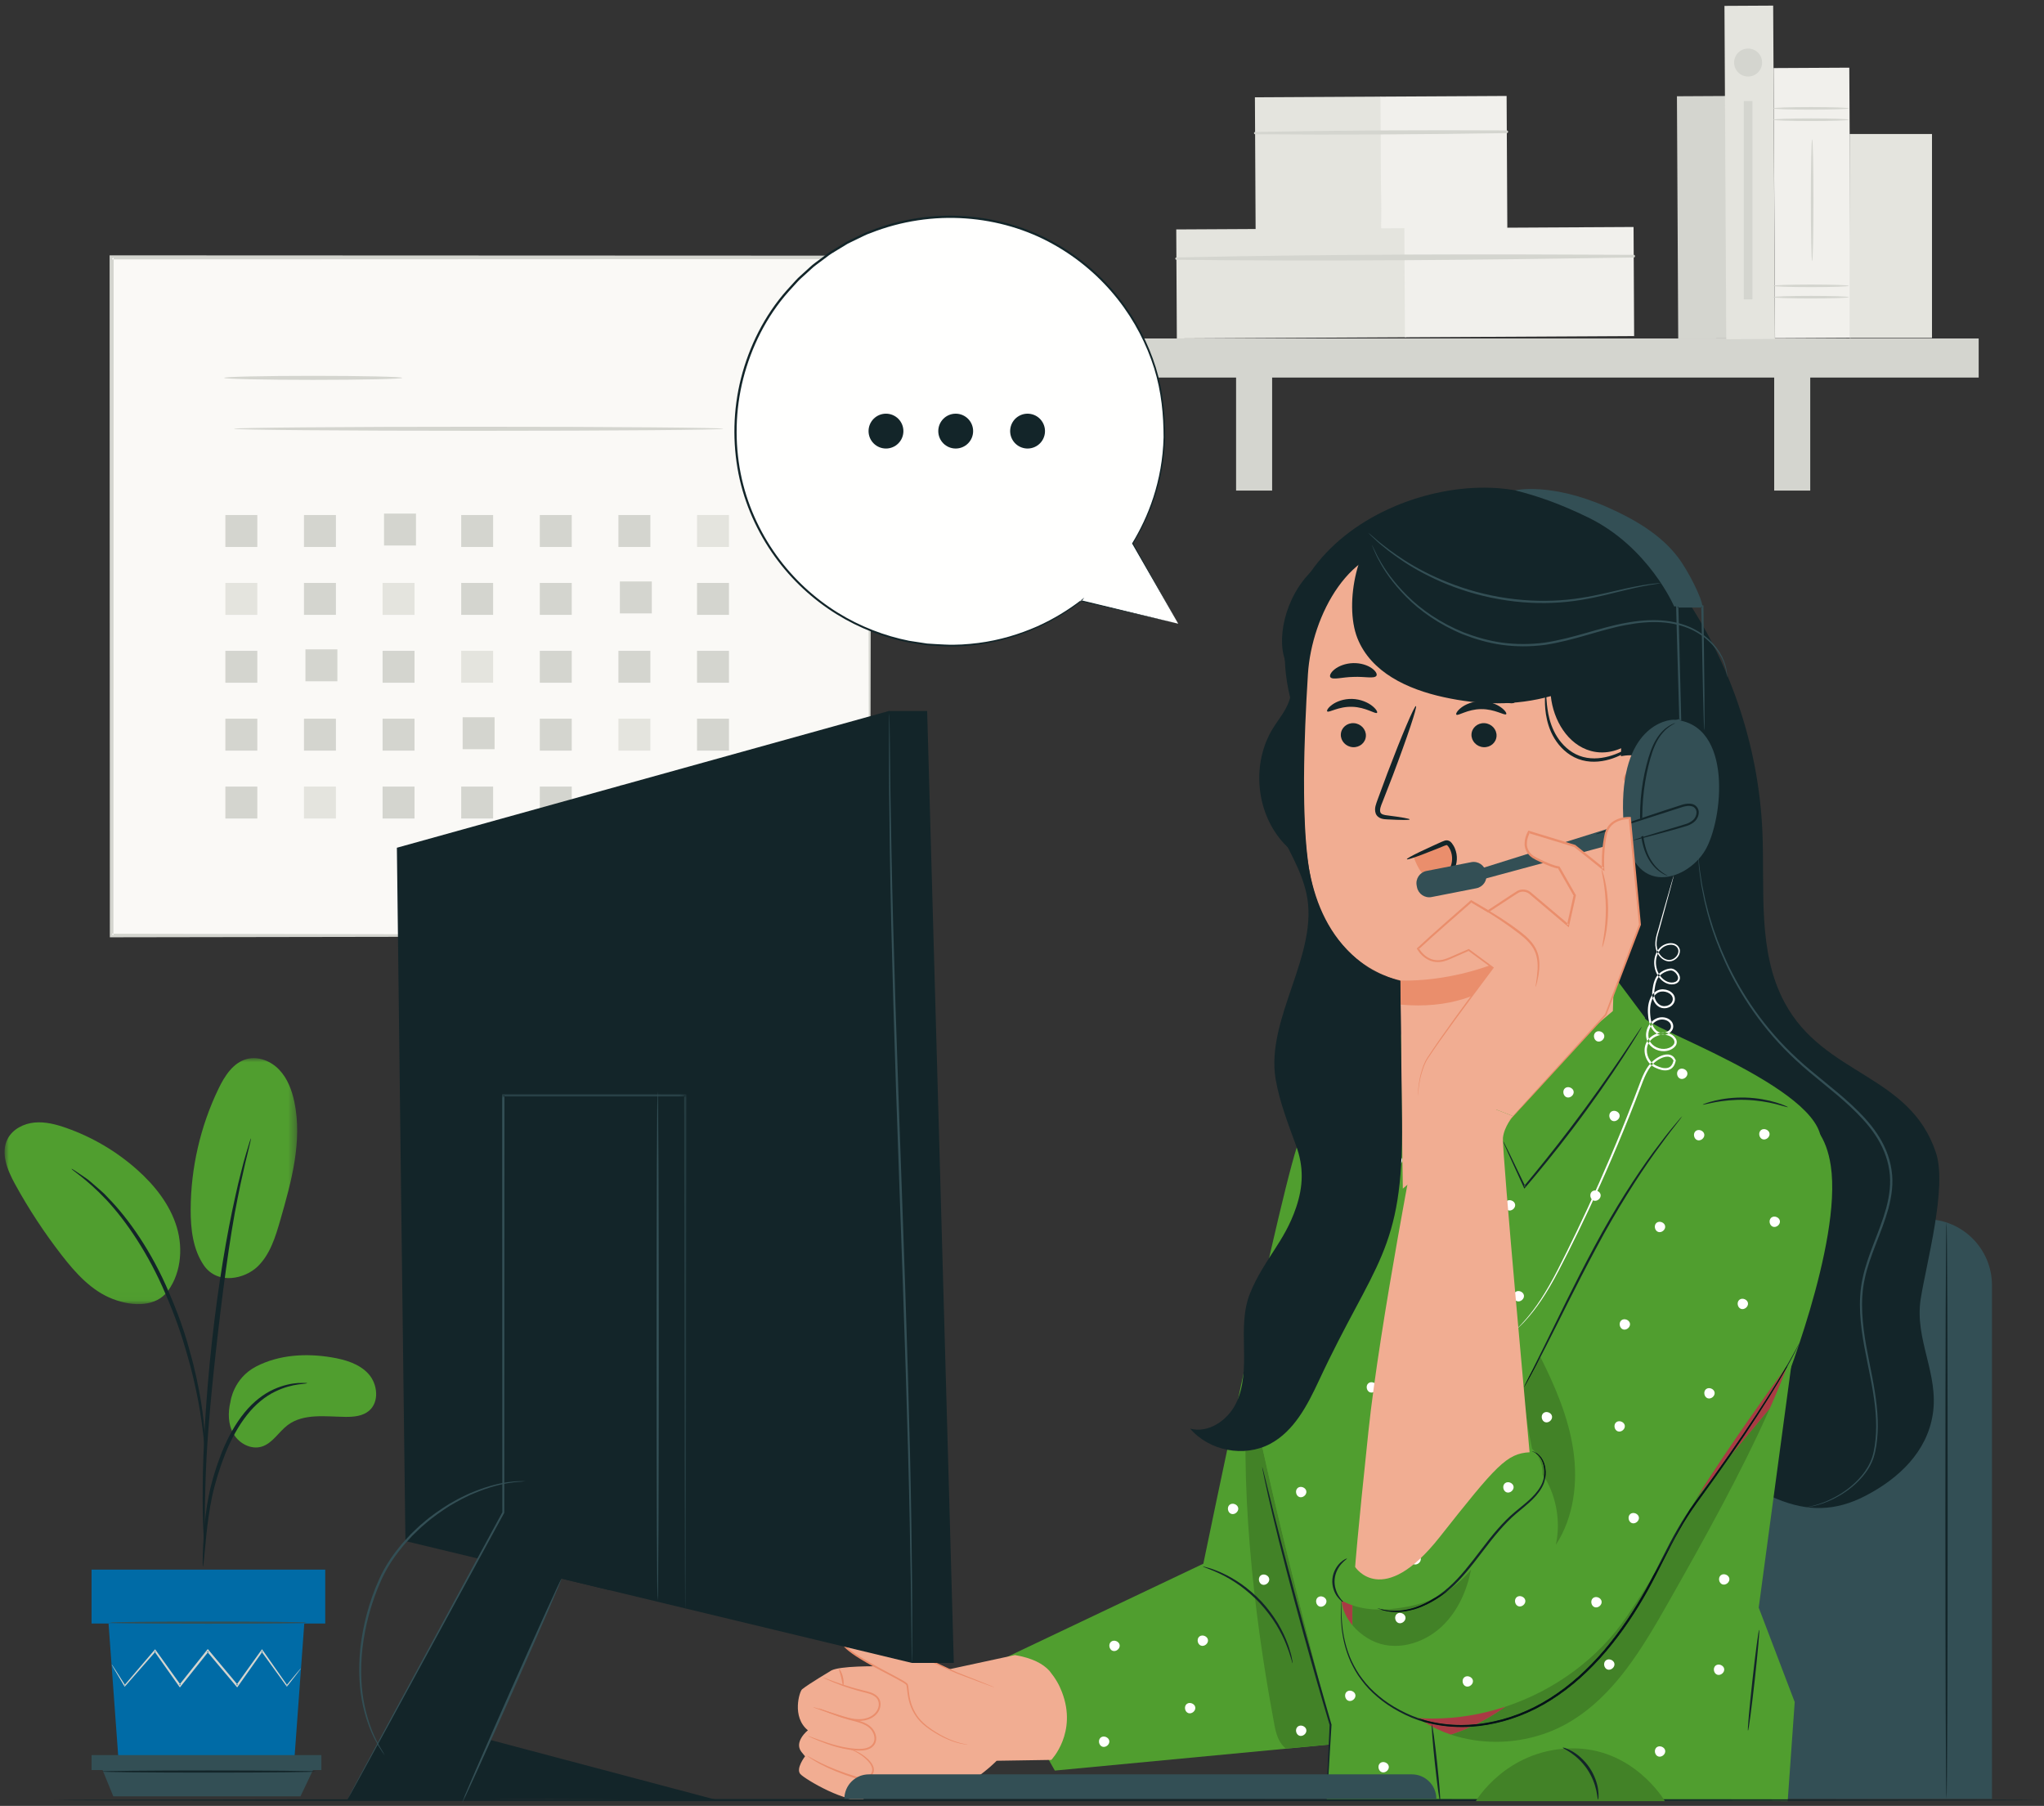 <?xml version="1.0" encoding="UTF-8"?> <svg xmlns="http://www.w3.org/2000/svg" xmlns:xlink="http://www.w3.org/1999/xlink" width="249px" height="220px" viewBox="0 0 249 220" version="1.1"><rect x="0" y="0" width="249" height="220" fill="#333333" stroke="none"/><title>3778873</title><defs><polygon id="path-1" points="0 0 35.618 0 35.618 29.972 0 29.972"></polygon><polygon id="path-3" points="0 0 41.341 0 41.341 86.388 0 86.388"></polygon></defs><g id="Mockups---Post-Types" stroke="none" stroke-width="1" fill="none" fill-rule="evenodd"><g id="Brand-Wide-Prop-Mgmt---v2" transform="translate(-1031, -4119)"><g id="Group-12" transform="translate(0, 3981)"><g id="3778873" transform="translate(1031.587, 138.684)"><polygon id="Fill-1" fill="#FAF9F6" points="13.012 113.285 105.355 113.285 105.355 30.669 13.012 30.669"></polygon><path d="M105.355,113.285 C105.355,113.285 105.34,112.756 105.332,111.752 C105.326,110.738 105.319,109.256 105.308,107.325 C105.295,103.447 105.277,97.777 105.253,90.555 C105.228,76.12 105.191,55.494 105.146,30.67 L105.355,30.879 C78.761,30.89 47.023,30.902 13.02,30.916 L13.012,30.916 L13.259,30.67 C13.248,60.726 13.238,89.009 13.229,113.285 L13.012,113.068 C40.56,113.113 63.617,113.151 79.801,113.177 C87.899,113.202 94.274,113.222 98.639,113.235 C100.814,113.246 102.484,113.255 103.626,113.26 C104.185,113.266 104.612,113.27 104.912,113.273 C105.202,113.277 105.355,113.285 105.355,113.285 C105.355,113.285 105.218,113.293 104.937,113.298 C104.642,113.3 104.223,113.305 103.674,113.31 C102.542,113.316 100.885,113.324 98.73,113.335 C94.376,113.349 88.017,113.368 79.941,113.393 C63.723,113.419 40.617,113.457 13.012,113.503 L12.795,113.503 L12.795,113.285 C12.786,89.009 12.776,60.726 12.765,30.67 L12.765,30.423 L13.02,30.423 C47.023,30.436 78.761,30.449 105.355,30.46 L105.565,30.46 L105.565,30.67 C105.52,55.549 105.483,76.221 105.457,90.688 C105.434,97.889 105.416,103.543 105.403,107.411 C105.392,109.324 105.384,110.793 105.379,111.797 C105.371,112.786 105.355,113.285 105.355,113.285" id="Fill-2" fill="#D4D5CF"></path><path d="M48.42,45.349 C48.42,45.485 43.559,45.595 37.565,45.595 C31.568,45.595 26.709,45.485 26.709,45.349 C26.709,45.212 31.568,45.102 37.565,45.102 C43.559,45.102 48.42,45.212 48.42,45.349" id="Fill-3" fill="#D4D5CF"></path><path d="M87.547,51.552 C87.547,51.688 74.194,51.799 57.726,51.799 C41.251,51.799 27.901,51.688 27.901,51.552 C27.901,51.416 41.251,51.305 57.726,51.305 C74.194,51.305 87.547,51.416 87.547,51.552" id="Fill-4" fill="#D4D5CF"></path><polygon id="Fill-5" fill="#D4D5CF" points="26.868 65.95 30.758 65.95 30.758 62.059 26.868 62.059"></polygon><polygon id="Fill-6" fill="#D4D5CF" points="36.444 65.95 40.334 65.95 40.334 62.059 36.444 62.059"></polygon><polygon id="Fill-7" fill="#D4D5CF" points="46.197 65.773 50.087 65.773 50.087 61.883 46.197 61.883"></polygon><polygon id="Fill-8" fill="#D4D5CF" points="55.597 65.95 59.487 65.95 59.487 62.059 55.597 62.059"></polygon><polygon id="Fill-9" fill="#D4D5CF" points="65.173 65.95 69.064 65.95 69.064 62.059 65.173 62.059"></polygon><polygon id="Fill-10" fill="#D4D5CF" points="74.75 65.95 78.64 65.95 78.64 62.059 74.75 62.059"></polygon><polygon id="Fill-11" fill="#E4E4DE" points="84.326 65.95 88.217 65.95 88.217 62.059 84.326 62.059"></polygon><polygon id="Fill-12" fill="#E4E4DE" points="26.868 74.221 30.758 74.221 30.758 70.33 26.868 70.33"></polygon><polygon id="Fill-13" fill="#D4D5CF" points="36.444 74.221 40.334 74.221 40.334 70.33 36.444 70.33"></polygon><polygon id="Fill-14" fill="#E4E4DE" points="46.021 74.221 49.911 74.221 49.911 70.33 46.021 70.33"></polygon><polygon id="Fill-15" fill="#D4D5CF" points="55.597 74.221 59.487 74.221 59.487 70.33 55.597 70.33"></polygon><polygon id="Fill-16" fill="#D4D5CF" points="65.173 74.221 69.064 74.221 69.064 70.33 65.173 70.33"></polygon><polygon id="Fill-17" fill="#D4D5CF" points="74.926 74.044 78.817 74.044 78.817 70.153 74.926 70.153"></polygon><polygon id="Fill-18" fill="#D4D5CF" points="84.326 74.221 88.217 74.221 88.217 70.33 84.326 70.33"></polygon><polygon id="Fill-19" fill="#D4D5CF" points="26.868 82.491 30.758 82.491 30.758 78.601 26.868 78.601"></polygon><polygon id="Fill-20" fill="#D4D5CF" points="36.621 82.315 40.512 82.315 40.512 78.424 36.621 78.424"></polygon><polygon id="Fill-21" fill="#D4D5CF" points="46.021 82.491 49.911 82.491 49.911 78.601 46.021 78.601"></polygon><polygon id="Fill-22" fill="#E4E4DE" points="55.597 82.491 59.487 82.491 59.487 78.601 55.597 78.601"></polygon><polygon id="Fill-23" fill="#D4D5CF" points="65.173 82.491 69.064 82.491 69.064 78.601 65.173 78.601"></polygon><polygon id="Fill-24" fill="#D4D5CF" points="74.75 82.491 78.64 82.491 78.64 78.601 74.75 78.601"></polygon><polygon id="Fill-25" fill="#D4D5CF" points="84.326 82.491 88.217 82.491 88.217 78.601 84.326 78.601"></polygon><polygon id="Fill-26" fill="#D4D5CF" points="26.868 90.762 30.758 90.762 30.758 86.871 26.868 86.871"></polygon><polygon id="Fill-27" fill="#D4D5CF" points="36.444 90.762 40.334 90.762 40.334 86.871 36.444 86.871"></polygon><polygon id="Fill-28" fill="#D4D5CF" points="46.021 90.762 49.911 90.762 49.911 86.871 46.021 86.871"></polygon><polygon id="Fill-29" fill="#D4D5CF" points="55.773 90.586 59.664 90.586 59.664 86.695 55.773 86.695"></polygon><polygon id="Fill-30" fill="#D4D5CF" points="65.173 90.762 69.064 90.762 69.064 86.871 65.173 86.871"></polygon><polygon id="Fill-31" fill="#E4E4DE" points="74.75 90.762 78.64 90.762 78.64 86.871 74.75 86.871"></polygon><polygon id="Fill-32" fill="#D4D5CF" points="84.326 90.762 88.217 90.762 88.217 86.871 84.326 86.871"></polygon><polygon id="Fill-33" fill="#D4D5CF" points="26.868 99.033 30.758 99.033 30.758 95.142 26.868 95.142"></polygon><polygon id="Fill-34" fill="#E4E4DE" points="36.444 99.033 40.334 99.033 40.334 95.142 36.444 95.142"></polygon><polygon id="Fill-35" fill="#D4D5CF" points="46.021 99.033 49.911 99.033 49.911 95.142 46.021 95.142"></polygon><polygon id="Fill-36" fill="#D4D5CF" points="55.597 99.033 59.487 99.033 59.487 95.142 55.597 95.142"></polygon><polygon id="Fill-37" fill="#D4D5CF" points="65.173 99.033 69.064 99.033 69.064 95.142 65.173 95.142"></polygon><polygon id="Fill-38" fill="#D4D5CF" points="74.926 98.857 78.817 98.857 78.817 94.966 74.926 94.966"></polygon><polygon id="Fill-39" fill="#D4D5CF" points="84.326 99.033 88.217 99.033 88.217 95.142 84.326 95.142"></polygon><polyline id="Fill-40" fill="#D4D5CF" points="209.789 40.54 203.854 40.572 203.697 11.043 209.631 11.011 209.789 40.54"></polyline><polyline id="Fill-41" fill="#E4E4DE" points="167.741 27.39 152.373 27.472 152.286 11.171 167.653 11.088 167.741 27.39"></polyline><polyline id="Fill-42" fill="#F1F0EC" points="183.036 27.308 167.668 27.39 167.581 11.089 182.948 11.006 183.036 27.308"></polyline><path d="M152.31,15.673 C162.523,15.757 172.76,15.697 182.972,15.532 C183.183,15.528 183.181,15.206 182.971,15.205 C172.758,15.149 162.52,15.199 152.309,15.393 C152.128,15.396 152.13,15.671 152.31,15.673" id="Fill-43" fill="#D4D5CF"></path><polyline id="Fill-44" fill="#E4E4DE" points="170.696 40.402 142.776 40.552 142.704 27.267 170.625 27.118 170.696 40.402"></polyline><polyline id="Fill-45" fill="#F1F0EC" points="198.484 40.254 170.564 40.404 170.493 27.119 198.413 26.969 198.484 40.254"></polyline><path d="M142.724,30.962 C161.273,31.172 179.886,30.984 198.433,30.687 C198.643,30.684 198.642,30.362 198.431,30.361 C179.882,30.263 161.268,30.273 142.723,30.682 C142.543,30.686 142.544,30.96 142.724,30.962" id="Fill-46" fill="#D4D5CF"></path><polygon id="Fill-47" fill="#D4D5CF" points="132.283 45.312 240.455 45.312 240.455 40.552 132.283 40.552"></polygon><polygon id="Fill-48" fill="#D4D5CF" points="149.993 59.081 154.384 59.081 154.384 42.84 149.993 42.84"></polygon><polygon id="Fill-49" fill="#D4D5CF" points="215.545 59.081 219.936 59.081 219.936 42.84 215.545 42.84"></polygon><polyline id="Fill-50" fill="#E4E4DE" points="215.639 40.612 209.705 40.643 209.487 0.032 215.421 0 215.639 40.612"></polyline><polyline id="Fill-51" fill="#F1F0EC" points="224.87 40.471 215.649 40.521 215.473 7.609 224.694 7.56 224.87 40.471"></polyline><path d="M224.632,13.901 C224.632,13.989 222.567,14.06 220.021,14.06 C217.475,14.06 215.411,13.989 215.411,13.901 C215.411,13.812 217.475,13.741 220.021,13.741 C222.567,13.741 224.632,13.812 224.632,13.901" id="Fill-52" fill="#D4D5CF"></path><path d="M224.632,12.518 C224.632,12.606 222.567,12.678 220.021,12.678 C217.475,12.678 215.411,12.606 215.411,12.518 C215.411,12.43 217.475,12.359 220.021,12.359 C222.567,12.359 224.632,12.43 224.632,12.518" id="Fill-53" fill="#D4D5CF"></path><path d="M224.632,35.52 C224.632,35.608 222.567,35.679 220.021,35.679 C217.475,35.679 215.411,35.608 215.411,35.52 C215.411,35.431 217.475,35.36 220.021,35.36 C222.567,35.36 224.632,35.431 224.632,35.52" id="Fill-54" fill="#D4D5CF"></path><path d="M224.632,34.137 C224.632,34.225 222.567,34.297 220.021,34.297 C217.475,34.297 215.411,34.225 215.411,34.137 C215.411,34.049 217.475,33.977 220.021,33.977 C222.567,33.977 224.632,34.049 224.632,34.137" id="Fill-55" fill="#D4D5CF"></path><path d="M220.17,31.121 C220.081,31.121 220.01,27.8 220.01,23.705 C220.01,19.609 220.081,16.289 220.17,16.289 C220.258,16.289 220.329,19.609 220.329,23.705 C220.329,27.8 220.258,31.121 220.17,31.121" id="Fill-56" fill="#D4D5CF"></path><polygon id="Fill-57" fill="#E4E4DE" points="224.732 40.483 234.769 40.483 234.769 15.642 224.732 15.642"></polygon><path d="M214.072,6.934 C214.072,7.876 213.309,8.639 212.367,8.639 C211.425,8.639 210.662,7.876 210.662,6.934 C210.662,5.991 211.425,5.228 212.367,5.228 C213.309,5.228 214.072,5.991 214.072,6.934" id="Fill-58" fill="#D4D5CF"></path><polygon id="Fill-59" fill="#D4D5CF" points="211.84 35.785 212.894 35.785 212.894 11.625 211.84 11.625"></polygon><path d="M30.626,165.784 C33.41,164.347 36.688,164.161 39.778,164.672 C41.439,164.946 43.17,165.443 44.3,166.69 C45.43,167.937 45.644,170.132 44.346,171.204 C43.575,171.842 42.497,171.938 41.496,171.927 C39.076,171.899 36.392,171.473 34.459,172.928 C33.356,173.759 32.622,175.14 31.303,175.548 C30.013,175.948 28.558,175.187 27.874,174.023 C27.19,172.858 27.167,171.403 27.486,170.091 C27.486,170.091 27.822,167.231 30.626,165.784" id="Fill-60" fill="#509E2F"></path><g id="Group-64" transform="translate(0, 128.221)"><mask id="mask-2" fill="white"><use xlink:href="#path-1"></use></mask><g id="Clip-62"></g><path d="M24.248,25.251 C25.95,27.682 29.259,26.877 30.793,25.393 C32.327,23.909 32.975,21.759 33.566,19.707 C34.914,15.021 36.273,10.104 35.271,5.332 C34.971,3.905 34.438,2.482 33.435,1.424 C32.433,0.366 30.891,-0.265 29.481,0.108 C27.813,0.549 26.776,2.183 26.027,3.737 C23.824,8.306 22.658,13.371 22.641,18.442 C22.632,20.811 22.912,23.295 24.248,25.251" id="Fill-61" fill="#509E2F" mask="url(#mask-2)"></path><path d="M19.574,28.739 C21.422,26.546 21.772,23.346 20.95,20.598 C20.127,17.85 18.269,15.512 16.128,13.604 C13.617,11.366 10.666,9.625 7.493,8.509 C6.245,8.07 4.928,7.724 3.61,7.849 C2.293,7.975 0.966,8.649 0.352,9.821 C-0.557,11.554 0.314,13.656 1.256,15.371 C2.916,18.393 4.815,21.283 6.928,24.007 C8.627,26.199 10.575,28.361 13.166,29.351 C15.756,30.341 18.447,30.225 19.82,28.428" id="Fill-63" fill="#509E2F" mask="url(#mask-2)"></path></g><path d="M24.133,190.147 C24.164,190.149 24.216,189.755 24.287,189.043 C24.365,188.239 24.463,187.229 24.58,186.027 C24.721,184.759 24.906,183.249 25.259,181.605 C25.61,179.965 26.16,178.188 26.866,176.385 C27.597,174.593 28.489,172.965 29.531,171.662 C30.566,170.354 31.769,169.407 32.901,168.862 C34.029,168.304 35.04,168.078 35.739,167.977 C36.444,167.905 36.838,167.849 36.838,167.818 C36.839,167.786 36.444,167.782 35.719,167.801 C35.001,167.849 33.949,168.031 32.76,168.571 C31.568,169.1 30.291,170.062 29.206,171.396 C28.112,172.726 27.187,174.391 26.443,176.215 C25.724,178.049 25.183,179.844 24.847,181.52 C24.512,183.192 24.359,184.719 24.259,185.998 C24.163,187.279 24.127,188.315 24.11,189.032 C24.094,189.748 24.102,190.146 24.133,190.147" id="Fill-65" fill="#132529"></path><path d="M24.34,187.827 C24.356,187.827 24.366,187.65 24.37,187.314 C24.369,186.93 24.368,186.444 24.366,185.848 C24.363,184.577 24.363,182.736 24.431,180.462 C24.544,175.915 24.936,171.022 25.692,164.123 C26.408,157.636 27.369,150.087 28.383,145.178 C28.601,144.062 28.82,143.057 29.026,142.178 C29.223,141.295 29.39,140.536 29.553,139.92 C29.692,139.342 29.805,138.87 29.895,138.496 C29.969,138.168 30,137.994 29.985,137.99 C29.97,137.986 29.908,138.151 29.806,138.471 C29.695,138.839 29.554,139.304 29.381,139.876 C29.192,140.485 28.999,141.24 28.778,142.118 C28.548,142.994 28.306,143.996 28.068,145.111 C27.065,149.558 26.002,155.774 25.238,162.69 C24.481,169.603 24.139,175.898 24.109,180.456 C24.082,182.735 24.13,184.58 24.189,185.853 C24.226,186.448 24.255,186.933 24.278,187.318 C24.304,187.653 24.325,187.828 24.34,187.827" id="Fill-66" fill="#132529"></path><path d="M24.371,175.687 C24.403,175.686 24.397,175.141 24.36,174.155 C24.304,173.171 24.169,171.749 23.891,170.006 C23.597,168.268 23.187,166.204 22.542,163.962 C22.263,162.937 21.606,160.48 20.015,156.809 C17.918,151.836 15.069,147.769 12.592,145.25 C12.01,144.582 11.363,144.1 10.845,143.627 C10.577,143.401 10.34,143.175 10.099,142.996 C9.856,142.828 9.631,142.673 9.422,142.529 C8.606,141.971 8.149,141.677 8.132,141.703 C8.059,141.803 9.959,142.921 12.358,145.473 C14.747,148.02 17.516,152.059 19.596,156.99 C20.756,159.666 21.564,162.051 22.138,164.077 C22.8,166.298 23.241,168.341 23.573,170.062 C23.89,171.786 24.073,173.194 24.183,174.169 C24.274,175.146 24.339,175.688 24.371,175.687" id="Fill-67" fill="#132529"></path><polyline id="Fill-68" fill="#006BA6" points="12.636 197.103 13.853 213.77 35.264 213.77 36.481 197.103 12.636 197.103"></polyline><polygon id="Fill-69" fill="#006BA6" points="10.568 197.103 39.035 197.103 39.035 190.534 10.568 190.534"></polygon><polygon id="Fill-70" fill="#334F55" points="10.568 214.952 38.565 214.952 38.565 213.131 10.568 213.131"></polygon><polyline id="Fill-71" fill="#334F55" points="13.217 218.158 11.906 214.952 37.545 214.952 36.015 218.158 13.217 218.158"></polyline><path d="M36.083,202.55 C36.088,202.554 36.054,202.605 35.983,202.703 C35.898,202.816 35.793,202.956 35.663,203.127 C35.359,203.516 34.941,204.051 34.416,204.724 L34.36,204.795 L34.307,204.721 C33.523,203.636 32.475,202.187 31.242,200.482 L31.419,200.482 C30.507,201.773 29.492,203.21 28.402,204.754 L28.307,204.888 L28.201,204.762 C27.088,203.437 25.879,201.999 24.623,200.505 L24.83,200.502 C24.768,200.58 24.7,200.665 24.633,200.749 C23.523,202.141 22.449,203.487 21.434,204.76 L21.327,204.894 L21.228,204.755 C20.142,203.218 19.128,201.783 18.21,200.484 L18.386,200.493 C16.898,202.187 15.636,203.625 14.668,204.728 L14.602,204.803 L14.552,204.718 C14.062,203.895 13.671,203.239 13.388,202.763 C13.266,202.551 13.168,202.379 13.089,202.242 C13.023,202.123 12.992,202.06 12.998,202.056 C13.003,202.053 13.046,202.109 13.123,202.222 C13.21,202.353 13.318,202.518 13.453,202.723 C13.75,203.19 14.16,203.834 14.675,204.642 L14.559,204.633 C15.511,203.516 16.753,202.062 18.216,200.346 L18.309,200.238 L18.392,200.355 C19.318,201.647 20.342,203.076 21.438,204.606 L21.233,204.6 C22.246,203.325 23.317,201.977 24.424,200.584 C24.492,200.498 24.559,200.414 24.621,200.337 L24.723,200.208 L24.828,200.334 C26.079,201.83 27.285,203.271 28.396,204.599 L28.196,204.607 C29.296,203.071 30.322,201.641 31.242,200.357 L31.331,200.232 L31.419,200.357 C32.626,202.08 33.651,203.545 34.418,204.641 L34.309,204.638 C34.856,203.982 35.29,203.461 35.607,203.082 C35.748,202.919 35.862,202.786 35.954,202.68 C36.035,202.59 36.078,202.546 36.083,202.55" id="Fill-72" fill="#D4D5CF"></path><path d="M36.779,196.993 C36.779,197.066 31.413,197.126 24.797,197.126 C18.178,197.126 12.814,197.066 12.814,196.993 C12.814,196.919 18.178,196.86 24.797,196.86 C31.413,196.86 36.779,196.919 36.779,196.993" id="Fill-73" fill="#334F55"></path><path d="M37.86,215.132 C37.86,215.206 32.03,215.265 24.839,215.265 C17.645,215.265 11.816,215.206 11.816,215.132 C11.816,215.059 17.645,214.999 24.839,214.999 C32.03,214.999 37.86,215.059 37.86,215.132" id="Fill-74" fill="#132529"></path><path d="M242.074,218.46 L176.229,218.46 L176.229,155.891 C176.229,151.447 179.831,147.845 184.275,147.845 L234.027,147.845 C238.471,147.845 242.074,151.447 242.074,155.891 L242.074,218.46" id="Fill-75" fill="#334F55"></path><path d="M236.538,148.206 C236.614,148.206 236.677,163.926 236.677,183.313 C236.677,202.707 236.614,218.424 236.538,218.424 C236.461,218.424 236.399,202.707 236.399,183.313 C236.399,163.926 236.461,148.206 236.538,148.206" id="Fill-76" fill="#132529"></path><path d="M204.099,71.184 C210.132,79.784 213.649,90.127 214.108,100.621 C214.417,107.697 213.465,115.237 216.823,121.472 C221.64,130.417 232.063,130.114 235.255,139.76 C236.642,143.954 234.084,153.187 233.394,157.552 C232.61,162.513 235.644,166.678 234.86,171.639 C234.141,176.187 230.738,179.433 226.65,181.55 C223.014,183.434 219.652,183.484 215.867,181.918 C208.658,178.933 202.657,175.782 197.52,169.908 C190.309,161.663 188.13,150.246 186.898,139.36 C184.182,115.362 184.732,90.996 188.531,67.145 L204.099,71.184" id="Fill-77" fill="#132529"></path><path d="M219.518,182.932 C219.518,182.932 219.596,182.907 219.75,182.874 C219.904,182.837 220.137,182.802 220.432,182.712 C221.025,182.554 221.895,182.272 222.923,181.716 C223.944,181.163 225.154,180.35 226.213,179.078 C226.737,178.443 227.216,177.684 227.5,176.796 C227.77,175.908 227.892,174.909 227.949,173.873 C228.052,171.788 227.734,169.506 227.26,167.094 C226.796,164.681 226.167,162.105 226.016,159.316 C225.943,157.926 226.003,156.482 226.316,155.051 C226.613,153.616 227.13,152.214 227.669,150.806 C228.21,149.398 228.78,147.975 229.192,146.484 C229.583,144.996 229.823,143.417 229.562,141.857 C229.334,140.295 228.694,138.834 227.835,137.557 C226.978,136.273 225.912,135.165 224.819,134.139 C222.621,132.088 220.242,130.394 218.21,128.492 C214.11,124.715 211.348,120.418 209.603,116.609 C208.734,114.698 208.066,112.913 207.622,111.304 C207.367,110.51 207.221,109.745 207.038,109.055 C206.902,108.355 206.777,107.714 206.664,107.138 C206.494,105.976 206.371,105.074 206.337,104.455 C206.314,104.158 206.296,103.926 206.283,103.756 C206.272,103.598 206.274,103.516 206.274,103.516 C206.274,103.516 206.291,103.596 206.312,103.753 C206.331,103.923 206.358,104.154 206.393,104.45 C206.445,105.065 206.585,105.964 206.77,107.119 C206.89,107.693 207.022,108.329 207.167,109.025 C207.357,109.711 207.509,110.471 207.771,111.26 C208.227,112.858 208.905,114.63 209.781,116.527 C211.54,120.306 214.302,124.565 218.383,128.304 C220.403,130.187 222.786,131.876 225.004,133.94 C226.107,134.974 227.188,136.093 228.064,137.403 C228.941,138.705 229.602,140.208 229.835,141.817 C230.104,143.425 229.856,145.047 229.458,146.556 C229.039,148.069 228.464,149.499 227.922,150.904 C227.384,152.309 226.868,153.696 226.575,155.105 C226.265,156.51 226.202,157.929 226.27,159.303 C226.412,162.06 227.029,164.63 227.485,167.051 C227.951,169.471 228.261,171.773 228.145,173.883 C228.08,174.936 227.953,175.933 227.667,176.851 C227.368,177.763 226.871,178.535 226.332,179.176 C225.243,180.461 224.012,181.268 222.973,181.812 C221.928,182.357 221.046,182.626 220.445,182.765 C219.843,182.909 219.518,182.932 219.518,182.932" id="Fill-78" fill="#334F55"></path><g id="Group-83" transform="translate(96.607, 131.16)"><path d="M23.869,70.78 L49.396,58.655 C49.396,58.655 59.338,10.382 61.218,6.757 C63.098,3.132 70.956,0 70.956,0 L69.64,65.367 L67.308,80.445 L31.306,83.856 L23.869,70.78" id="Fill-79" fill="#509E2F"></path><path d="M2.08,82.215 C1.939,82.21 1.229,82.655 1.824,83.775 C2.42,84.896 6.741,88.602 8.014,87.312 C9.286,86.021 7.343,84.445 7.343,84.445 L2.08,82.215" id="Fill-81" fill="#F1AD92"></path><path d="M7.526,84.496 C7.526,84.496 12.746,85.154 14.756,85.918 C16.939,86.747 19.598,86.182 21.387,84.969 C23.176,83.757 24.219,82.661 24.219,82.661 L30.878,82.557 C30.878,82.557 34.076,79.243 32.178,74.305 C31.846,73.444 31.489,72.762 30.651,71.706 C29.861,70.85 28.611,70.157 26.453,69.784 L18.541,71.492 C18.541,71.492 6.283,70.617 4.105,71.647 C4.105,71.647 1.366,73.271 0.518,73.952 C0.199,74.209 -0.772,77.328 1.222,78.949 C1.222,78.949 -0.514,80.33 0.426,81.568 L0.877,82.117 C0.877,82.117 -0.29,83.628 0.309,84.286 C0.908,84.943 6.152,88.017 8.029,87.284 C9.905,86.552 8.352,84.813 7.526,84.496" id="Fill-82" fill="#F1AD92"></path></g><path d="M99.141,207.414 C99.146,207.4 99.376,207.489 99.789,207.646 C100.202,207.804 100.802,208.027 101.555,208.267 C101.931,208.387 102.346,208.509 102.795,208.627 C103.241,208.749 103.73,208.845 104.237,209.009 C104.737,209.176 105.278,209.412 105.675,209.876 C106.05,210.324 106.305,210.993 106.059,211.627 C105.939,211.938 105.686,212.175 105.411,212.323 C105.131,212.467 104.831,212.536 104.539,212.566 C103.952,212.621 103.399,212.547 102.876,212.478 C101.83,212.318 100.919,212.038 100.171,211.773 C99.421,211.508 98.83,211.257 98.422,211.084 C98.015,210.908 97.794,210.802 97.8,210.789 C97.805,210.774 98.037,210.854 98.454,211.005 C98.871,211.155 99.469,211.382 100.22,211.627 C100.97,211.872 101.876,212.133 102.905,212.279 C103.418,212.343 103.967,212.41 104.517,212.354 C104.79,212.324 105.065,212.258 105.309,212.132 C105.549,212.002 105.758,211.802 105.857,211.545 C106.065,211.025 105.851,210.42 105.511,210.014 C105.164,209.599 104.655,209.364 104.174,209.2 C103.686,209.035 103.197,208.932 102.747,208.801 C102.297,208.675 101.882,208.543 101.507,208.413 C100.756,208.153 100.161,207.906 99.757,207.725 C99.352,207.543 99.135,207.428 99.141,207.414" id="Fill-84" fill="#EA8E6C"></path><path d="M99.61,203.641 C99.616,203.626 99.844,203.715 100.255,203.875 C100.666,204.033 101.262,204.262 102.008,204.51 C102.754,204.76 103.652,205.03 104.663,205.272 C105.162,205.399 105.737,205.502 106.211,205.898 C106.443,206.094 106.619,206.382 106.665,206.699 C106.715,207.014 106.659,207.339 106.53,207.63 C106.268,208.226 105.716,208.608 105.164,208.793 C104.606,208.985 104.025,208.998 103.501,208.925 C102.444,208.766 101.575,208.387 100.825,208.15 C100.107,207.899 99.513,207.691 99.061,207.533 C98.646,207.382 98.418,207.292 98.423,207.278 C98.428,207.264 98.664,207.326 99.087,207.452 C99.545,207.593 100.147,207.779 100.873,208.004 C101.629,208.224 102.511,208.586 103.526,208.726 C104.032,208.79 104.576,208.772 105.095,208.591 C105.607,208.417 106.103,208.064 106.331,207.542 C106.572,207.028 106.493,206.395 106.071,206.06 C105.665,205.711 105.114,205.596 104.616,205.467 C103.6,205.212 102.701,204.925 101.957,204.656 C101.213,204.387 100.624,204.135 100.222,203.953 C99.82,203.769 99.604,203.654 99.61,203.641" id="Fill-85" fill="#EA8E6C"></path><path d="M102.126,204.719 C102.063,204.718 102.028,204.239 101.889,203.67 C101.754,203.1 101.567,202.657 101.623,202.628 C101.672,202.599 101.958,203.018 102.1,203.619 C102.247,204.219 102.183,204.723 102.126,204.719" id="Fill-86" fill="#EA8E6C"></path><path d="M120.547,204.876 L115.893,203.083 C115.893,203.083 102.971,197.052 102.753,197.378 C102.534,197.705 101.834,197.669 101.987,199.245 C102.14,200.82 109.671,203.997 109.909,204.542 C110.147,205.088 109.749,207.848 112.531,209.825 C115.312,211.801 117.319,211.844 117.319,211.844" id="Fill-87" fill="#F1AD92"></path><path d="M117.319,211.844 C117.319,211.847 117.281,211.85 117.208,211.847 C117.135,211.844 117.027,211.836 116.886,211.816 C116.605,211.776 116.192,211.692 115.678,211.526 C115.163,211.36 114.549,211.107 113.874,210.74 C113.206,210.366 112.447,209.921 111.732,209.254 C111.016,208.596 110.43,207.646 110.145,206.535 C109.996,205.982 109.943,205.382 109.871,204.797 C109.861,204.723 109.845,204.656 109.825,204.597 C109.809,204.556 109.762,204.519 109.703,204.473 C109.588,204.386 109.456,204.307 109.325,204.228 C109.061,204.072 108.785,203.924 108.506,203.774 C107.385,203.176 106.192,202.572 104.988,201.881 C104.387,201.536 103.782,201.168 103.195,200.749 C102.903,200.537 102.615,200.313 102.352,200.047 C102.22,199.916 102.099,199.766 101.997,199.598 C101.953,199.507 101.907,199.417 101.89,199.308 C101.867,199.203 101.873,199.118 101.863,199.022 C101.848,198.65 101.86,198.251 102.062,197.898 C102.161,197.721 102.326,197.589 102.472,197.486 C102.546,197.434 102.612,197.385 102.651,197.332 C102.665,197.319 102.64,197.336 102.696,197.287 C102.755,197.25 102.766,197.262 102.787,197.259 L102.878,197.265 C102.928,197.275 102.974,197.286 103.019,197.299 C103.719,197.514 104.36,197.795 105.002,198.06 C106.28,198.598 107.499,199.142 108.66,199.664 C110.98,200.709 113.058,201.673 114.8,202.491 C115.237,202.691 115.649,202.899 116.044,203.067 C116.446,203.224 116.826,203.374 117.182,203.514 C117.887,203.793 118.498,204.035 119.003,204.235 C119.49,204.432 119.873,204.588 120.151,204.7 C120.272,204.751 120.37,204.793 120.448,204.826 C120.514,204.856 120.548,204.872 120.547,204.876 C120.545,204.879 120.509,204.869 120.44,204.847 C120.359,204.819 120.259,204.784 120.136,204.741 C119.854,204.638 119.465,204.495 118.972,204.314 C118.462,204.124 117.846,203.893 117.135,203.626 C116.777,203.491 116.394,203.347 115.989,203.194 C115.584,203.027 115.176,202.826 114.736,202.63 C112.978,201.836 110.893,200.893 108.578,199.847 C107.416,199.331 106.195,198.791 104.92,198.257 C104.283,197.996 103.629,197.712 102.962,197.508 L102.842,197.48 L102.799,197.475 L102.792,197.458 L102.785,197.404 L102.77,197.389 C102.916,197.488 102.806,197.421 102.837,197.445 L102.824,197.462 C102.756,197.553 102.671,197.61 102.599,197.662 C102.453,197.766 102.329,197.867 102.249,198.009 C102.086,198.291 102.063,198.658 102.08,199.012 C102.091,199.202 102.1,199.348 102.188,199.492 C102.274,199.634 102.382,199.771 102.508,199.895 C102.755,200.145 103.036,200.365 103.322,200.574 C103.898,200.986 104.498,201.351 105.095,201.696 C106.291,202.386 107.48,202.993 108.6,203.597 C108.881,203.749 109.157,203.899 109.426,204.06 C109.56,204.141 109.693,204.221 109.821,204.318 C109.879,204.366 109.962,204.424 110.004,204.525 C110.033,204.61 110.051,204.69 110.06,204.766 C110.132,205.376 110.178,205.947 110.32,206.49 C110.59,207.572 111.147,208.494 111.839,209.144 C112.526,209.799 113.278,210.254 113.933,210.634 C114.596,211.007 115.199,211.269 115.705,211.446 C116.211,211.623 116.617,211.719 116.894,211.773 C117.032,211.8 117.138,211.815 117.21,211.825 C117.282,211.836 117.319,211.84 117.319,211.844" id="Fill-88" fill="#EA8E6C"></path><path d="M103.068,212.451 C103.071,212.439 103.253,212.474 103.562,212.595 C103.871,212.716 104.309,212.931 104.78,213.3 C105.013,213.487 105.261,213.702 105.485,213.983 C105.699,214.258 105.917,214.629 105.86,215.07 C105.804,215.515 105.425,215.865 104.999,216.001 C104.559,216.149 104.083,216.079 103.645,215.959 C101.913,215.432 100.406,214.795 99.361,214.239 C98.838,213.961 98.43,213.711 98.156,213.526 C97.881,213.342 97.738,213.228 97.746,213.217 C97.755,213.203 97.913,213.293 98.2,213.454 C98.486,213.615 98.903,213.843 99.431,214.101 C100.482,214.617 101.994,215.228 103.703,215.748 C104.123,215.866 104.558,215.924 104.932,215.799 C105.305,215.68 105.615,215.389 105.662,215.042 C105.715,214.693 105.538,214.355 105.342,214.093 C105.14,213.827 104.902,213.608 104.684,213.419 C103.782,212.676 103.046,212.493 103.068,212.451" id="Fill-89" fill="#EA8E6C"></path><path d="M156.043,212.333 C154.872,211.339 154.743,209.859 154.462,208.349 C152.152,195.92 150.29,179.494 151.53,166.662 C152.267,174.316 161.504,209.443 161.504,209.443 C161.477,209.866 161.428,210.764 161.37,211.84 L156.043,212.333" id="Fill-90" fill="#428227"></path><path d="M156.884,201.94 C156.828,201.954 156.651,201.02 156.084,199.612 C155.806,198.906 155.4,198.097 154.885,197.239 C154.352,196.392 153.701,195.502 152.919,194.65 C152.128,193.807 151.288,193.092 150.482,192.498 C149.665,191.919 148.888,191.455 148.205,191.126 C146.843,190.456 145.925,190.211 145.943,190.156 C145.948,190.137 146.178,190.193 146.59,190.309 C146.798,190.364 147.049,190.44 147.332,190.554 C147.616,190.666 147.946,190.775 148.289,190.949 C148.993,191.26 149.792,191.714 150.63,192.29 C151.457,192.881 152.318,193.604 153.122,194.462 C153.917,195.328 154.575,196.239 155.103,197.107 C155.615,197.986 156.009,198.816 156.266,199.541 C156.415,199.896 156.499,200.234 156.589,200.525 C156.683,200.815 156.739,201.072 156.779,201.283 C156.864,201.703 156.903,201.937 156.884,201.94" id="Fill-91" fill="#132529"></path><path d="M164.857,130.501 C164.857,130.501 151.484,160.372 151.484,165.855 C151.484,171.34 161.504,209.443 161.504,209.443 C161.409,210.955 161.019,218.549 161.019,218.549 L217.189,218.741 L218.044,206.668 L213.66,195.161 L218.04,162.635 C218.04,162.635 220.987,143.749 221.25,138.467 C221.578,131.858 199.192,124.199 199.802,123.284 L195.937,118.11 L173.789,136.092 L169.414,123.453 L164.171,128.409 L164.857,130.501" id="Fill-92" fill="#509E2F"></path><path d="M201.64,138.448 C195.562,148.734 184.435,167.48 184.435,167.48 L164.496,190.212 C164.496,190.212 163.192,201.766 165.801,205.306 C168.41,208.846 172.882,211.268 172.882,211.268 C172.882,211.268 178.145,211.268 184.831,205.679 C191.515,200.089 209.963,176.983 209.963,176.983 L216.298,169.344 C216.298,169.344 223.849,150.787 222.44,141.343 C221.895,137.701 220.346,136.187 218.277,134.517 C213.079,130.323 205.038,132.698 201.64,138.448" id="Fill-93" fill="#509E2F"></path><path d="M218.639,162.894 C218.643,162.897 218.612,162.968 218.547,163.105 C218.475,163.253 218.377,163.454 218.252,163.711 C217.987,164.24 217.582,165.015 217.027,165.994 C215.927,167.958 214.218,170.731 211.98,174.075 C210.859,175.745 209.607,177.558 208.233,179.483 C206.872,181.42 205.29,183.393 204.001,185.713 C202.679,188.011 201.544,190.565 200.132,193.099 C198.721,195.632 197.056,198.147 195.065,200.498 C193.071,202.843 190.816,204.888 188.349,206.436 C185.892,207.995 183.211,209.004 180.573,209.447 C177.935,209.903 175.335,209.755 173.039,209.128 C171.886,208.825 170.823,208.361 169.853,207.835 C168.88,207.315 167.995,206.719 167.228,206.058 C166.452,205.409 165.785,204.702 165.248,203.965 C164.689,203.242 164.281,202.479 163.938,201.753 C163.284,200.281 163.008,198.91 162.867,197.794 C162.754,196.671 162.747,195.795 162.776,195.203 C162.792,194.917 162.805,194.694 162.815,194.53 C162.825,194.379 162.833,194.301 162.838,194.302 C162.842,194.302 162.844,194.379 162.843,194.532 C162.84,194.696 162.837,194.919 162.832,195.204 C162.821,195.795 162.845,196.668 162.974,197.781 C163.131,198.888 163.42,200.242 164.08,201.689 C164.424,202.402 164.834,203.151 165.389,203.859 C165.923,204.582 166.585,205.273 167.354,205.908 C168.114,206.555 168.99,207.138 169.955,207.647 C170.915,208.161 171.962,208.612 173.1,208.906 C175.364,209.514 177.927,209.652 180.531,209.195 C183.135,208.751 185.776,207.751 188.204,206.206 C190.642,204.672 192.875,202.646 194.854,200.32 C196.829,197.986 198.489,195.485 199.895,192.967 C201.303,190.449 202.444,187.895 203.78,185.585 C205.085,183.252 206.683,181.273 208.046,179.35 C209.427,177.431 210.688,175.628 211.817,173.965 C214.074,170.639 215.807,167.885 216.934,165.941 C217.502,164.971 217.922,164.206 218.202,163.685 C218.338,163.433 218.444,163.237 218.522,163.092 C218.595,162.959 218.635,162.892 218.639,162.894" id="Fill-94" fill="#132529"></path><path d="M163.498,189.187 C163.522,189.227 163.215,189.401 162.849,189.809 C162.484,190.208 162.077,190.883 162,191.706 C161.925,192.53 162.201,193.268 162.487,193.728 C162.772,194.196 163.042,194.423 163.011,194.457 C162.996,194.482 162.671,194.306 162.324,193.836 C161.979,193.378 161.642,192.585 161.724,191.68 C161.809,190.776 162.285,190.058 162.708,189.671 C163.136,189.274 163.488,189.16 163.498,189.187" id="Fill-95" fill="#132529"></path><path d="M167.165,195.222 C167.169,195.213 167.277,195.238 167.477,195.294 C167.578,195.32 167.701,195.362 167.849,195.396 C168.003,195.424 168.175,195.455 168.364,195.49 C169.14,195.617 170.306,195.602 171.652,195.185 C172.991,194.756 174.489,193.932 175.885,192.696 C177.283,191.461 178.54,189.814 179.852,188.093 C181.161,186.365 182.482,184.741 183.94,183.523 C184.663,182.916 185.374,182.378 185.965,181.799 C186.556,181.226 187.03,180.604 187.295,179.966 C187.795,178.656 187.459,177.426 186.988,176.827 C186.497,176.207 186.002,176.147 186.027,176.109 C186.03,176.101 186.136,176.128 186.337,176.198 C186.526,176.289 186.812,176.444 187.073,176.76 C187.593,177.371 187.98,178.643 187.478,180.038 C187.207,180.721 186.724,181.367 186.126,181.963 C185.528,182.562 184.816,183.111 184.105,183.718 C182.68,184.926 181.381,186.534 180.072,188.261 C178.76,189.982 177.489,191.639 176.054,192.889 C174.623,194.135 173.085,194.958 171.71,195.372 C170.326,195.775 169.13,195.758 168.346,195.597 C168.156,195.552 167.983,195.512 167.828,195.476 C167.681,195.433 167.559,195.381 167.46,195.347 C167.263,195.273 167.162,195.231 167.165,195.222" id="Fill-96" fill="#132529"></path><path d="M204.345,135.288 C204.352,135.295 204.275,135.405 204.122,135.61 C203.95,135.834 203.723,136.128 203.441,136.495 C202.834,137.252 201.999,138.381 200.982,139.785 C198.967,142.604 196.38,146.644 193.887,151.312 C191.38,155.973 189.302,160.297 187.714,163.384 C186.923,164.93 186.274,166.176 185.806,167.026 C185.581,167.432 185.401,167.757 185.264,168.004 C185.138,168.226 185.067,168.341 185.059,168.336 C185.051,168.332 185.104,168.208 185.215,167.979 C185.34,167.725 185.505,167.392 185.71,166.976 C186.156,166.079 186.777,164.83 187.539,163.296 C189.081,160.188 191.131,155.851 193.644,151.18 C196.141,146.503 198.763,142.467 200.823,139.67 C201.863,138.278 202.724,137.165 203.357,136.428 C203.656,136.074 203.897,135.79 204.078,135.574 C204.247,135.381 204.338,135.283 204.345,135.288" id="Fill-97" fill="#132529"></path><path d="M164.179,197.323 C163.448,196.455 162.948,195.43 162.844,194.371 C162.928,194.432 162.986,194.46 163.005,194.46 C163.008,194.46 163.01,194.459 163.011,194.457 C163.021,194.447 163.001,194.417 162.961,194.367 C163.365,194.578 163.776,194.752 164.193,194.893 C164.171,195.665 164.163,196.487 164.179,197.323" id="Fill-98" fill="#A93B44"></path><path d="M169.363,199.827 C168.955,199.827 168.546,199.791 168.14,199.717 C166.675,199.449 165.201,198.539 164.179,197.323 C164.163,196.487 164.171,195.665 164.193,194.893 C165.261,195.255 166.366,195.4 167.491,195.4 C167.528,195.4 167.566,195.4 167.603,195.4 C167.67,195.425 167.745,195.451 167.828,195.476 C167.983,195.512 168.156,195.552 168.346,195.597 C168.663,195.662 169.045,195.703 169.481,195.703 C170.125,195.703 170.884,195.612 171.71,195.372 C173.056,194.967 174.558,194.17 175.963,192.967 C176.956,192.286 177.854,191.467 178.618,190.535 C178.115,193.063 177.032,195.533 175.188,197.333 C173.639,198.846 171.508,199.827 169.363,199.827 M169.286,195.56 C168.939,195.56 168.629,195.534 168.364,195.49 C168.175,195.455 168.003,195.424 167.849,195.396 C167.848,195.396 167.848,195.395 167.848,195.395 C168.941,195.367 170.053,195.21 171.173,194.99 C172.183,194.792 173.167,194.467 174.1,194.031 C173.265,194.552 172.432,194.935 171.652,195.185 C170.765,195.46 169.956,195.56 169.286,195.56" id="Fill-99" fill="#428227"></path><path d="M163.005,194.46 C162.986,194.46 162.928,194.432 162.844,194.371 C162.842,194.348 162.84,194.325 162.838,194.302 C162.879,194.324 162.92,194.346 162.961,194.367 C163.001,194.417 163.021,194.447 163.011,194.457 C163.01,194.459 163.008,194.46 163.005,194.46" id="Fill-100" fill="#051317"></path><path d="M169.481,195.703 C169.045,195.703 168.663,195.662 168.346,195.597 C168.156,195.552 167.983,195.512 167.828,195.476 C167.745,195.451 167.67,195.425 167.603,195.4 C167.684,195.399 167.766,195.397 167.848,195.395 C167.848,195.395 167.848,195.396 167.849,195.396 C168.003,195.424 168.175,195.455 168.364,195.49 C168.629,195.534 168.939,195.56 169.286,195.56 C169.956,195.56 170.765,195.46 171.652,195.185 C172.432,194.935 173.265,194.552 174.1,194.031 C174.749,193.729 175.372,193.372 175.963,192.967 C174.558,194.17 173.056,194.967 171.71,195.372 C170.884,195.612 170.125,195.703 169.481,195.703" id="Fill-101" fill="#051317"></path><path d="M188.943,187.525 C189.537,184.786 189.06,181.831 187.648,179.412 C187.86,178.271 187.514,177.278 187.073,176.76 C186.861,176.504 186.634,176.354 186.455,176.257 C186.331,176.098 186.196,175.949 186.049,175.81 C185.675,173.911 184.963,170.27 185.059,168.336 C185.059,168.337 185.059,168.337 185.059,168.337 C185.07,168.337 185.141,168.222 185.264,168.004 C185.401,167.757 185.581,167.432 185.806,167.026 C186.14,166.419 186.566,165.611 187.07,164.637 C188.865,168.224 190.474,171.964 191.064,175.931 C191.655,179.904 191.139,184.162 188.943,187.525 M187.286,179.399 C187.44,178.362 187.171,177.271 186.57,176.414 C186.701,176.513 186.845,176.646 186.988,176.827 C187.362,177.303 187.65,178.176 187.504,179.172 C187.457,179.098 187.411,179.024 187.363,178.951 L187.286,179.399 M185.06,168.323 C185.082,168.166 185.358,167.624 185.698,167.002 C185.498,167.406 185.337,167.73 185.215,167.979 C185.124,168.168 185.071,168.285 185.06,168.323" id="Fill-102" fill="#428227"></path><path d="M187.648,179.412 C187.601,179.331 187.553,179.251 187.504,179.172 C187.65,178.176 187.362,177.303 186.988,176.827 C186.845,176.646 186.701,176.513 186.57,176.414 C186.532,176.361 186.494,176.309 186.455,176.257 C186.634,176.354 186.861,176.504 187.073,176.76 C187.514,177.278 187.86,178.271 187.648,179.412" id="Fill-103" fill="#051317"></path><path d="M185.059,168.337 C185.059,168.337 185.059,168.337 185.059,168.336 C185.059,168.332 185.06,168.328 185.06,168.323 C185.071,168.285 185.124,168.168 185.215,167.979 C185.337,167.73 185.498,167.406 185.698,167.002 C186.283,165.93 187.061,164.618 187.061,164.618 C187.064,164.625 187.067,164.631 187.07,164.637 C186.566,165.611 186.14,166.419 185.806,167.026 C185.581,167.432 185.401,167.757 185.264,168.004 C185.141,168.222 185.07,168.337 185.059,168.337" id="Fill-104" fill="#051317"></path><path d="M187.257,179.566 L187.286,179.399 C187.278,179.455 187.268,179.51 187.257,179.566" id="Fill-105" fill="#A93B44"></path><path d="M181.652,211.514 C179.781,211.514 177.916,211.222 176.157,210.631 C176.884,210.404 177.712,210.095 178.623,209.676 C179.268,209.636 179.919,209.56 180.573,209.447 C183.211,209.004 185.892,207.995 188.349,206.436 C190.816,204.888 193.071,202.843 195.065,200.498 C197.056,198.147 198.721,195.632 200.132,193.099 C201.544,190.565 202.679,188.011 204.001,185.713 C205.29,183.393 206.872,181.42 208.233,179.483 C208.902,178.545 209.542,177.635 210.152,176.754 L215.013,170.893 C211.491,178.847 206.748,187.308 202.727,194.401 C199.543,200.015 196.114,205.886 190.543,209.147 C187.867,210.714 184.752,211.514 181.652,211.514 M179.26,209.371 C180.355,208.828 181.553,208.128 182.823,207.227 C188.765,205.261 194.095,201.395 197.615,196.211 C198.837,194.412 199.854,192.845 200.804,191.277 C200.511,191.841 200.21,192.405 199.895,192.967 C198.489,195.485 196.829,197.986 194.854,200.32 C192.875,202.646 190.642,204.672 188.204,206.206 C185.776,207.751 183.135,208.751 180.531,209.195 C180.106,209.269 179.682,209.328 179.26,209.371 M205.246,183.236 C205.545,182.721 205.874,182.171 206.227,181.6 C206.882,180.797 207.47,180.073 207.976,179.448 C207.112,180.662 206.158,181.899 205.246,183.236" id="Fill-106" fill="#428227"></path><path d="M176.157,210.631 C175.002,210.243 173.892,209.726 172.858,209.079 C172.918,209.095 172.978,209.112 173.039,209.128 C174.432,209.508 175.937,209.712 177.494,209.712 C177.868,209.712 178.244,209.7 178.623,209.676 C177.712,210.095 176.884,210.404 176.157,210.631 M177.437,209.466 C175.921,209.466 174.456,209.27 173.1,208.906 C172.788,208.826 172.483,208.733 172.185,208.631 C172.18,208.628 172.176,208.625 172.171,208.622 C172.761,208.661 173.352,208.68 173.942,208.68 C176.956,208.68 179.961,208.175 182.823,207.227 C181.553,208.128 180.355,208.828 179.26,209.371 C178.646,209.435 178.037,209.466 177.437,209.466 M206.227,181.6 C209.724,175.919 215.513,167.909 216.889,166.018 C215.76,167.958 214.044,170.684 211.817,173.965 C210.688,175.628 209.427,177.431 208.046,179.35 C208.023,179.382 208,179.415 207.976,179.448 C207.47,180.073 206.882,180.797 206.227,181.6 M210.152,176.754 C210.795,175.827 211.405,174.932 211.98,174.075 C214.218,170.731 215.927,167.958 217.027,165.994 C217.042,165.968 217.057,165.943 217.071,165.917 C216.452,167.54 215.76,169.206 215.013,170.893 L210.152,176.754" id="Fill-107" fill="#A93B44"></path><path d="M177.494,209.712 C175.937,209.712 174.432,209.508 173.039,209.128 C172.978,209.112 172.918,209.095 172.858,209.079 C172.63,208.936 172.405,208.787 172.185,208.631 C172.483,208.733 172.788,208.826 173.1,208.906 C174.456,209.27 175.921,209.466 177.437,209.466 C178.037,209.466 178.646,209.435 179.26,209.371 C179.682,209.328 180.106,209.269 180.531,209.195 C183.135,208.751 185.776,207.751 188.204,206.206 C190.642,204.672 192.875,202.646 194.854,200.32 C196.829,197.986 198.489,195.485 199.895,192.967 C200.21,192.405 200.511,191.841 200.804,191.277 C202.003,189.298 203.093,187.32 204.345,184.876 C204.599,184.38 204.902,183.83 205.246,183.236 C206.158,181.899 207.112,180.662 207.976,179.448 C208,179.415 208.023,179.382 208.046,179.35 C209.427,177.431 210.688,175.628 211.817,173.965 C214.044,170.684 215.76,167.958 216.889,166.018 C217.082,165.752 217.189,165.608 217.189,165.608 C217.15,165.711 217.111,165.813 217.071,165.917 C217.057,165.943 217.042,165.968 217.027,165.994 C215.927,167.958 214.218,170.731 211.98,174.075 C211.405,174.932 210.795,175.827 210.152,176.754 C209.542,177.635 208.902,178.545 208.233,179.483 C206.872,181.42 205.29,183.393 204.001,185.713 C202.679,188.011 201.544,190.565 200.132,193.099 C198.721,195.632 197.056,198.147 195.065,200.498 C193.071,202.843 190.816,204.888 188.349,206.436 C185.892,207.995 183.211,209.004 180.573,209.447 C179.919,209.56 179.268,209.636 178.623,209.676 C178.244,209.7 177.868,209.712 177.494,209.712" id="Fill-108" fill="#051317"></path><path d="M172.171,208.622 C172.166,208.621 172.16,208.621 172.154,208.621 C172.147,208.618 172.14,208.616 172.132,208.613 L171.628,208.218 C171.807,208.358 171.987,208.492 172.171,208.622" id="Fill-109" fill="#A93B44"></path><path d="M172.154,208.621 C172.15,208.62 172.145,208.62 172.141,208.62 L172.132,208.613 C172.14,208.616 172.147,208.618 172.154,208.621" id="Fill-110" fill="#051317"></path><path d="M161.019,218.549 C161.013,218.549 161.01,218.493 161.01,218.383 C161.012,218.253 161.016,218.094 161.019,217.897 C161.035,217.446 161.058,216.829 161.086,216.055 C161.16,214.436 161.264,212.167 161.389,209.437 L161.394,209.475 C160.438,206.285 159.321,202.414 158.165,198.233 C156.632,192.691 155.338,187.647 154.468,183.982 C154.034,182.148 153.695,180.662 153.483,179.63 C153.382,179.133 153.301,178.737 153.241,178.441 C153.188,178.168 153.165,178.024 153.175,178.022 C153.184,178.02 153.226,178.16 153.295,178.428 C153.368,178.723 153.466,179.114 153.588,179.606 C153.847,180.656 154.211,182.128 154.658,183.935 C155.577,187.587 156.899,192.619 158.432,198.159 C159.587,202.338 160.687,206.213 161.614,209.41 L161.619,209.43 L161.618,209.448 C161.453,212.177 161.316,214.444 161.217,216.061 C161.164,216.834 161.119,217.45 161.088,217.901 C161.071,218.096 161.057,218.255 161.045,218.385 C161.034,218.494 161.025,218.549 161.019,218.549" id="Fill-111" fill="#132529"></path><path d="M217.213,134.197 C217.197,134.24 216.638,134.042 215.715,133.813 C214.793,133.583 213.496,133.352 212.049,133.306 C210.601,133.265 209.292,133.419 208.359,133.593 C207.423,133.766 206.854,133.93 206.841,133.887 C206.835,133.869 206.972,133.81 207.225,133.718 C207.477,133.624 207.85,133.514 208.318,133.402 C209.253,133.175 210.583,132.987 212.057,133.029 C213.531,133.075 214.847,133.343 215.767,133.624 C216.227,133.764 216.594,133.896 216.84,134.006 C217.087,134.112 217.22,134.179 217.213,134.197" id="Fill-112" fill="#132529"></path><path d="M199.421,124.39 C199.429,124.395 199.38,124.49 199.279,124.666 C199.159,124.866 199.01,125.118 198.826,125.429 C198.426,126.087 197.834,127.031 197.084,128.186 C195.579,130.492 193.426,133.633 190.88,136.978 C188.831,139.674 186.847,142.093 185.221,143.988 L185.107,144.122 L185.035,143.964 C184.262,142.269 183.623,140.867 183.159,139.849 C182.952,139.38 182.785,138.999 182.656,138.706 C182.545,138.442 182.49,138.3 182.501,138.295 C182.511,138.29 182.585,138.423 182.717,138.678 C182.86,138.965 183.045,139.336 183.274,139.796 C183.759,140.803 184.428,142.192 185.236,143.869 L185.051,143.844 C186.648,141.929 188.614,139.502 190.659,136.811 C193.201,133.471 195.376,130.353 196.921,128.078 C197.671,126.958 198.286,126.041 198.735,125.371 C198.937,125.072 199.101,124.829 199.231,124.636 C199.348,124.47 199.413,124.384 199.421,124.39" id="Fill-113" fill="#132529"></path><path d="M212.351,210.166 C212.275,210.158 212.519,207.397 212.896,204 C213.272,200.602 213.639,197.855 213.715,197.863 C213.791,197.872 213.547,200.632 213.171,204.031 C212.794,207.428 212.427,210.175 212.351,210.166" id="Fill-114" fill="#132529"></path><path d="M173.849,209.443 C173.925,209.435 174.209,211.51 174.483,214.078 C174.757,216.646 174.917,218.733 174.841,218.741 C174.765,218.75 174.482,216.675 174.208,214.106 C173.933,211.539 173.774,209.451 173.849,209.443" id="Fill-115" fill="#132529"></path><path d="M202.261,148.685 C202.192,148.245 201.583,148.003 201.23,148.275 L201.194,148.304 C200.862,148.601 200.988,149.244 201.408,149.394 C201.827,149.543 202.332,149.124 202.261,148.685" id="Fill-116" fill="#FFFFFE"></path><path d="M196.715,135.165 C196.645,134.726 196.036,134.484 195.683,134.755 L195.648,134.785 C195.315,135.082 195.442,135.725 195.861,135.874 C196.28,136.024 196.784,135.605 196.715,135.165" id="Fill-117" fill="#FFFFFE"></path><path d="M183.985,146.052 C183.916,145.612 183.306,145.37 182.954,145.641 L182.918,145.671 C182.586,145.968 182.712,146.611 183.131,146.76 C183.551,146.91 184.055,146.491 183.985,146.052" id="Fill-118" fill="#FFFFFE"></path><path d="M170.224,140.585 C170.155,140.145 169.546,139.903 169.193,140.175 L169.157,140.205 C168.825,140.501 168.951,141.144 169.371,141.294 C169.79,141.443 170.295,141.025 170.224,140.585" id="Fill-119" fill="#FFFFFE"></path><path d="M167.79,135.196 C167.721,134.756 167.111,134.514 166.759,134.786 L166.723,134.816 C166.391,135.112 166.517,135.755 166.936,135.905 C167.356,136.054 167.86,135.636 167.79,135.196" id="Fill-120" fill="#FFFFFE"></path><path d="M168.847,128.969 C168.778,128.529 168.168,128.287 167.816,128.56 L167.78,128.589 C167.448,128.886 167.574,129.529 167.993,129.678 C168.413,129.828 168.917,129.409 168.847,128.969" id="Fill-121" fill="#FFFFFE"></path><path d="M161.226,137.534 C161.157,137.094 160.548,136.852 160.195,137.124 L160.159,137.153 C159.827,137.45 159.953,138.093 160.373,138.243 C160.792,138.392 161.297,137.973 161.226,137.534" id="Fill-122" fill="#FFFFFE"></path><path d="M178.879,140.004 C178.809,139.564 178.201,139.322 177.848,139.594 L177.812,139.624 C177.48,139.92 177.606,140.563 178.026,140.713 C178.445,140.862 178.949,140.444 178.879,140.004" id="Fill-123" fill="#FFFFFE"></path><path d="M163.934,151.104 C163.864,150.664 163.255,150.422 162.903,150.693 L162.867,150.723 C162.535,151.02 162.66,151.663 163.08,151.813 C163.499,151.962 164.004,151.543 163.934,151.104" id="Fill-124" fill="#FFFFFE"></path><path d="M150.253,183.032 C150.183,182.593 149.574,182.351 149.222,182.623 L149.186,182.653 C148.854,182.949 148.98,183.592 149.399,183.741 C149.818,183.891 150.323,183.472 150.253,183.032" id="Fill-125" fill="#FFFFFE"></path><path d="M155.134,164.618 C155.065,164.178 154.456,163.937 154.103,164.209 L154.067,164.238 C153.735,164.535 153.861,165.178 154.281,165.327 C154.7,165.476 155.204,165.058 155.134,164.618" id="Fill-126" fill="#FFFFFE"></path><path d="M191.115,132.282 C191.045,131.843 190.436,131.601 190.084,131.873 L190.048,131.902 C189.716,132.199 189.842,132.842 190.261,132.991 C190.681,133.141 191.185,132.722 191.115,132.282" id="Fill-127" fill="#FFFFFE"></path><path d="M208.287,168.95 C208.217,168.51 207.608,168.268 207.255,168.54 L207.22,168.57 C206.888,168.867 207.014,169.51 207.433,169.659 C207.853,169.808 208.357,169.39 208.287,168.95" id="Fill-128" fill="#FFFFFE"></path><path d="M214.978,137.395 C214.908,136.955 214.299,136.714 213.946,136.985 L213.911,137.016 C213.579,137.312 213.705,137.955 214.124,138.104 C214.544,138.254 215.048,137.835 214.978,137.395" id="Fill-129" fill="#FFFFFE"></path><path d="M212.351,158.06 C212.281,157.62 211.672,157.378 211.32,157.65 L211.284,157.68 C210.951,157.977 211.078,158.619 211.497,158.769 C211.917,158.918 212.421,158.499 212.351,158.06" id="Fill-130" fill="#FFFFFE"></path><path d="M197.346,172.981 C197.276,172.541 196.668,172.299 196.315,172.571 L196.279,172.601 C195.947,172.898 196.073,173.54 196.493,173.69 C196.912,173.839 197.416,173.42 197.346,172.981" id="Fill-131" fill="#FFFFFE"></path><path d="M197.978,160.56 C197.908,160.12 197.299,159.878 196.946,160.15 L196.911,160.179 C196.578,160.476 196.704,161.119 197.124,161.269 C197.543,161.418 198.047,160.999 197.978,160.56" id="Fill-132" fill="#FFFFFE"></path><path d="M207.03,137.503 C206.961,137.063 206.352,136.821 205.999,137.093 L205.963,137.123 C205.631,137.419 205.758,138.063 206.177,138.212 C206.597,138.362 207.101,137.943 207.03,137.503" id="Fill-133" fill="#FFFFFE"></path><path d="M194.844,125.468 C194.774,125.028 194.165,124.786 193.813,125.059 L193.777,125.089 C193.445,125.385 193.571,126.028 193.99,126.178 C194.41,126.327 194.914,125.908 194.844,125.468" id="Fill-134" fill="#FFFFFE"></path><path d="M194.402,144.868 C194.332,144.429 193.723,144.187 193.37,144.459 L193.334,144.488 C193.003,144.785 193.129,145.428 193.548,145.577 C193.967,145.727 194.472,145.308 194.402,144.868" id="Fill-135" fill="#FFFFFE"></path><path d="M178.844,204.049 C178.774,203.609 178.165,203.367 177.812,203.64 L177.777,203.669 C177.445,203.966 177.57,204.609 177.99,204.758 C178.409,204.908 178.914,204.489 178.844,204.049" id="Fill-136" fill="#FFFFFE"></path><path d="M160.998,194.317 C160.928,193.878 160.319,193.636 159.967,193.908 L159.93,193.937 C159.599,194.234 159.724,194.877 160.144,195.026 C160.564,195.176 161.067,194.757 160.998,194.317" id="Fill-137" fill="#FFFFFE"></path><path d="M146.568,199.087 C146.497,198.647 145.889,198.406 145.536,198.677 L145.5,198.707 C145.168,199.004 145.294,199.647 145.714,199.796 C146.134,199.945 146.637,199.526 146.568,199.087" id="Fill-138" fill="#FFFFFE"></path><path d="M145.023,207.305 C144.953,206.866 144.344,206.624 143.992,206.896 L143.956,206.926 C143.624,207.222 143.75,207.865 144.17,208.014 C144.589,208.164 145.093,207.745 145.023,207.305" id="Fill-139" fill="#FFFFFE"></path><path d="M158.552,210.059 C158.482,209.619 157.873,209.377 157.521,209.649 L157.485,209.679 C157.153,209.976 157.279,210.618 157.698,210.768 C158.118,210.917 158.622,210.498 158.552,210.059" id="Fill-140" fill="#FFFFFE"></path><path d="M154.028,191.653 C153.959,191.214 153.35,190.972 152.997,191.244 L152.961,191.274 C152.629,191.57 152.755,192.213 153.175,192.363 C153.594,192.512 154.098,192.094 154.028,191.653" id="Fill-141" fill="#FFFFFE"></path><path d="M170.628,196.33 C170.557,195.891 169.948,195.648 169.596,195.921 L169.56,195.951 C169.228,196.247 169.354,196.89 169.773,197.039 C170.193,197.189 170.697,196.77 170.628,196.33" id="Fill-142" fill="#FFFFFE"></path><path d="M210.084,191.623 C210.015,191.183 209.406,190.942 209.053,191.213 L209.018,191.243 C208.685,191.54 208.811,192.183 209.231,192.332 C209.65,192.481 210.154,192.063 210.084,191.623" id="Fill-143" fill="#FFFFFE"></path><path d="M185.67,215.017 C185.601,214.577 184.992,214.335 184.639,214.607 L184.603,214.637 C184.271,214.933 184.398,215.576 184.817,215.725 C185.236,215.875 185.741,215.457 185.67,215.017" id="Fill-144" fill="#FFFFFE"></path><path d="M196.083,201.994 C196.013,201.555 195.405,201.313 195.052,201.585 L195.016,201.614 C194.684,201.911 194.81,202.554 195.23,202.703 C195.649,202.853 196.153,202.434 196.083,201.994" id="Fill-145" fill="#FFFFFE"></path><path d="M202.268,212.585 C202.198,212.146 201.589,211.904 201.237,212.176 L201.201,212.205 C200.869,212.502 200.995,213.145 201.414,213.294 C201.834,213.444 202.338,213.025 202.268,212.585" id="Fill-146" fill="#FFFFFE"></path><path d="M185.059,157.122 C184.99,156.682 184.38,156.44 184.028,156.712 L183.992,156.742 C183.66,157.039 183.786,157.681 184.205,157.831 C184.625,157.98 185.128,157.562 185.059,157.122" id="Fill-147" fill="#FFFFFE"></path><path d="M199.063,184.16 C198.993,183.719 198.383,183.478 198.031,183.75 L197.996,183.779 C197.664,184.076 197.789,184.719 198.209,184.869 C198.628,185.018 199.132,184.599 199.063,184.16" id="Fill-148" fill="#FFFFFE"></path><path d="M194.521,194.401 C194.452,193.961 193.842,193.719 193.49,193.991 L193.454,194.021 C193.122,194.318 193.248,194.961 193.667,195.11 C194.087,195.26 194.591,194.841 194.521,194.401" id="Fill-149" fill="#FFFFFE"></path><path d="M209.453,202.626 C209.383,202.186 208.774,201.945 208.421,202.217 L208.386,202.247 C208.054,202.543 208.18,203.186 208.599,203.335 C209.019,203.485 209.523,203.066 209.453,202.626" id="Fill-150" fill="#FFFFFE"></path><path d="M168.594,214.502 C168.524,214.062 167.916,213.82 167.563,214.092 L167.527,214.122 C167.195,214.418 167.322,215.061 167.741,215.211 C168.16,215.36 168.664,214.942 168.594,214.502" id="Fill-151" fill="#FFFFFE"></path><path d="M134.547,211.395 C134.477,210.956 133.869,210.714 133.516,210.985 L133.48,211.015 C133.148,211.312 133.274,211.955 133.694,212.104 C134.113,212.254 134.617,211.835 134.547,211.395" id="Fill-152" fill="#FFFFFE"></path><path d="M164.53,205.803 C164.46,205.364 163.851,205.122 163.498,205.394 L163.463,205.423 C163.131,205.72 163.257,206.363 163.676,206.512 C164.096,206.661 164.599,206.243 164.53,205.803" id="Fill-153" fill="#FFFFFE"></path><path d="M135.81,199.719 C135.74,199.279 135.131,199.037 134.779,199.309 L134.743,199.339 C134.411,199.636 134.537,200.279 134.956,200.428 C135.376,200.578 135.88,200.159 135.81,199.719" id="Fill-154" fill="#FFFFFE"></path><path d="M183.796,180.411 C183.727,179.971 183.117,179.729 182.765,180.001 L182.729,180.031 C182.397,180.327 182.523,180.97 182.943,181.12 C183.362,181.269 183.866,180.85 183.796,180.411" id="Fill-155" fill="#FFFFFE"></path><path d="M173.753,151.104 C173.684,150.664 173.075,150.422 172.722,150.693 L172.687,150.723 C172.354,151.02 172.481,151.663 172.9,151.813 C173.319,151.962 173.823,151.543 173.753,151.104" id="Fill-156" fill="#FFFFFE"></path><path d="M171.245,176.519 C171.175,176.079 170.566,175.837 170.213,176.11 L170.178,176.139 C169.846,176.436 169.971,177.078 170.391,177.228 C170.81,177.377 171.315,176.959 171.245,176.519" id="Fill-157" fill="#FFFFFE"></path><path d="M167.159,168.229 C167.089,167.789 166.48,167.547 166.128,167.819 L166.092,167.849 C165.76,168.146 165.885,168.788 166.305,168.938 C166.725,169.087 167.228,168.668 167.159,168.229" id="Fill-158" fill="#FFFFFE"></path><path d="M185.227,194.287 C185.158,193.847 184.549,193.605 184.196,193.877 L184.16,193.906 C183.828,194.203 183.954,194.846 184.374,194.995 C184.793,195.145 185.298,194.726 185.227,194.287" id="Fill-159" fill="#FFFFFE"></path><path d="M172.491,189.173 C172.421,188.734 171.812,188.491 171.46,188.764 L171.424,188.794 C171.092,189.09 171.218,189.733 171.637,189.882 C172.057,190.032 172.56,189.613 172.491,189.173" id="Fill-160" fill="#FFFFFE"></path><path d="M177.943,161.109 C177.874,160.67 177.264,160.428 176.912,160.7 L176.876,160.73 C176.544,161.026 176.67,161.669 177.089,161.819 C177.509,161.968 178.013,161.55 177.943,161.109" id="Fill-161" fill="#FFFFFE"></path><path d="M158.552,180.981 C158.482,180.541 157.873,180.3 157.521,180.571 L157.485,180.601 C157.153,180.898 157.279,181.541 157.698,181.69 C158.118,181.839 158.622,181.421 158.552,180.981" id="Fill-162" fill="#FFFFFE"></path><path d="M188.482,171.86 C188.412,171.42 187.803,171.179 187.451,171.451 L187.415,171.48 C187.083,171.777 187.208,172.42 187.629,172.569 C188.048,172.719 188.552,172.3 188.482,171.86" id="Fill-163" fill="#FFFFFE"></path><path d="M216.241,148.053 C216.171,147.613 215.562,147.371 215.209,147.643 L215.174,147.673 C214.842,147.969 214.968,148.612 215.387,148.762 C215.807,148.911 216.31,148.493 216.241,148.053" id="Fill-164" fill="#FFFFFE"></path><path d="M204.97,130.025 C204.9,129.585 204.291,129.343 203.939,129.615 L203.903,129.645 C203.571,129.942 203.697,130.585 204.117,130.734 C204.536,130.883 205.04,130.465 204.97,130.025" id="Fill-165" fill="#FFFFFE"></path><path d="M183.126,132.282 C183.055,131.843 182.446,131.601 182.094,131.873 L182.058,131.902 C181.726,132.199 181.852,132.842 182.271,132.991 C182.691,133.141 183.195,132.722 183.126,132.282" id="Fill-166" fill="#FFFFFE"></path><path d="M160.845,67.571 C156.655,70.238 154.982,75.824 155.781,79.126 C156.184,80.79 156.939,82.464 156.609,84.144 C156.325,85.596 155.281,86.757 154.5,88.014 C151.895,92.204 152.356,98.068 155.584,101.799 C158.813,105.531 164.55,106.831 169.072,104.854" id="Fill-167" fill="#132529"></path><path d="M158.365,89.375 C148.173,66.958 172.417,55.696 185.645,59.432 C198.078,62.943 203.381,69.131 205.426,77.446 C207.473,85.764 207.375,94.774 204.115,102.697 C202.507,106.603 199.612,110.572 195.416,111.06" id="Fill-168" fill="#132529"></path><path d="M170.306,144.12 C170.131,133.41 170.006,118.697 170.003,118.758 C170.003,118.758 160.796,117.229 158.888,105.218 C157.94,99.244 158.24,89.45 158.745,81.444 C159.198,74.237 163.973,65.396 171.153,66.156 L193.574,71.823 C195.755,72.053 197.398,73.914 197.354,76.108 L195.893,122.483" id="Fill-169" fill="#F1AD92"></path><path d="M162.753,88.779 C162.715,89.587 163.368,90.286 164.212,90.341 C165.053,90.396 165.768,89.788 165.806,88.979 C165.844,88.171 165.191,87.471 164.349,87.416 C163.506,87.361 162.791,87.971 162.753,88.779" id="Fill-170" fill="#132529"></path><path d="M178.669,88.779 C178.631,89.587 179.284,90.286 180.128,90.341 C180.97,90.396 181.685,89.788 181.722,88.979 C181.76,88.171 181.108,87.471 180.266,87.416 C179.423,87.361 178.708,87.971 178.669,88.779" id="Fill-171" fill="#132529"></path><path d="M161.095,85.981 C161.279,86.188 162.474,85.363 164.131,85.423 C165.787,85.459 166.974,86.351 167.161,86.154 C167.252,86.068 167.069,85.698 166.553,85.296 C166.045,84.895 165.168,84.491 164.136,84.462 C163.104,84.433 162.223,84.784 161.711,85.156 C161.189,85.53 161.004,85.888 161.095,85.981" id="Fill-172" fill="#132529"></path><path d="M176.827,86.377 C177.02,86.577 178.184,85.708 179.841,85.705 C181.496,85.678 182.717,86.525 182.896,86.322 C182.984,86.231 182.789,85.87 182.256,85.486 C181.733,85.105 180.842,84.735 179.809,84.744 C178.777,84.754 177.91,85.138 177.412,85.529 C176.905,85.923 176.734,86.287 176.827,86.377" id="Fill-173" fill="#132529"></path><path d="M171.147,99.142 C171.155,99.047 170.124,98.87 168.455,98.656 C168.032,98.612 167.631,98.528 167.56,98.239 C167.46,97.933 167.637,97.477 167.842,96.985 C168.24,95.961 168.657,94.887 169.095,93.761 C170.832,89.172 172.091,85.398 171.905,85.33 C171.72,85.262 170.161,88.926 168.422,93.516 C168.004,94.647 167.603,95.726 167.223,96.758 C167.062,97.239 166.787,97.785 167.003,98.419 C167.117,98.736 167.428,98.965 167.7,99.038 C167.971,99.121 168.209,99.125 168.418,99.138 C170.098,99.228 171.141,99.236 171.147,99.142" id="Fill-174" fill="#132529"></path><path d="M170.003,118.758 C170.003,118.758 178.083,119.279 186.089,114.467 C186.089,114.467 182.024,122.824 170.003,121.7 L170.003,118.758" id="Fill-175" fill="#EA8E6C"></path><path d="M176.418,84.02 C176.581,84.47 178.236,84.256 180.181,84.491 C182.131,84.686 183.699,85.255 183.957,84.851 C184.072,84.658 183.799,84.234 183.165,83.798 C182.536,83.362 181.533,82.948 180.366,82.817 C179.199,82.69 178.129,82.875 177.421,83.164 C176.707,83.451 176.347,83.805 176.418,84.02" id="Fill-176" fill="#132529"></path><path d="M161.478,81.815 C161.77,82.191 162.913,81.8 164.286,81.782 C165.658,81.716 166.821,82.035 167.089,81.641 C167.207,81.45 167.023,81.073 166.515,80.717 C166.015,80.361 165.177,80.071 164.233,80.1 C163.29,80.129 162.472,80.471 161.994,80.857 C161.509,81.243 161.35,81.631 161.478,81.815" id="Fill-177" fill="#132529"></path><path d="M195.294,91.921 C195.47,91.836 201.723,89.07 201.797,96.262 C201.87,103.453 194.635,102.043 194.62,101.837 C194.606,101.631 195.294,91.921 195.294,91.921" id="Fill-178" fill="#F1AD92"></path><path d="M196.79,99.09 C196.821,99.067 196.916,99.177 197.128,99.271 C197.336,99.363 197.692,99.425 198.065,99.281 C198.822,98.994 199.449,97.782 199.471,96.486 C199.483,95.831 199.339,95.209 199.102,94.695 C198.877,94.171 198.533,93.807 198.15,93.743 C197.768,93.659 197.5,93.891 197.414,94.094 C197.319,94.296 197.367,94.439 197.329,94.452 C197.309,94.47 197.174,94.333 197.228,94.035 C197.257,93.893 197.339,93.722 197.507,93.582 C197.677,93.44 197.931,93.366 198.198,93.392 C198.752,93.425 199.257,93.929 199.517,94.493 C199.808,95.059 199.986,95.758 199.972,96.494 C199.941,97.943 199.213,99.307 198.176,99.618 C197.672,99.754 197.248,99.607 197.028,99.439 C196.804,99.264 196.765,99.103 196.79,99.09" id="Fill-179" fill="#EA8E6C"></path><path d="M168.759,62.609 C164.758,64.676 163.111,72.862 164.767,77.05 C166.422,81.238 170.883,83.284 175.282,84.247 C179.681,85.211 183.994,85.325 188.333,84.119 C188.635,87.036 190.384,90.031 193.214,90.801 C196.962,91.82 200.74,88.388 201.573,84.595 C202.408,80.802 201.158,76.895 199.923,73.213" id="Fill-180" fill="#132529"></path><path d="M200.489,88.704 C200.506,88.726 200.309,88.913 199.935,89.227 C199.558,89.54 199.007,89.988 198.276,90.479 C197.544,90.963 196.619,91.502 195.479,91.832 C194.355,92.157 192.976,92.276 191.663,91.776 C190.353,91.278 189.386,90.285 188.775,89.279 C188.156,88.26 187.878,87.213 187.74,86.343 C187.605,85.467 187.606,84.75 187.627,84.26 C187.65,83.769 187.694,83.5 187.721,83.501 C187.8,83.5 187.714,84.595 188.029,86.292 C188.199,87.132 188.497,88.127 189.1,89.076 C189.695,90.019 190.611,90.933 191.811,91.387 C193.01,91.845 194.298,91.754 195.377,91.463 C196.467,91.17 197.379,90.676 198.118,90.231 C199.587,89.312 200.446,88.644 200.489,88.704" id="Fill-181" fill="#132529"></path><path d="M171.637,103.761 C171.879,104.372 172.126,104.993 172.531,105.511 C172.935,106.03 173.528,106.441 174.184,106.472 C174.884,106.505 175.56,106.091 175.95,105.509 C176.341,104.927 176.474,104.201 176.442,103.502 C176.414,102.868 176.124,102.113 175.495,102.038 C175.233,102.007 174.975,102.108 174.731,102.207 C173.628,102.654 172.526,103.102 171.424,103.548" id="Fill-182" fill="#EA8E6C"></path><path d="M172.958,106.482 C172.975,106.377 173.701,106.673 174.722,106.263 C175.216,106.064 175.757,105.671 176.056,105.052 C176.353,104.441 176.413,103.612 176.099,102.888 C176.026,102.707 175.917,102.541 175.811,102.394 C175.68,102.257 175.704,102.263 175.561,102.284 C175.426,102.32 175.208,102.423 175.031,102.492 C174.847,102.567 174.665,102.641 174.488,102.713 C173.78,102.999 173.139,103.249 172.598,103.452 C171.514,103.857 170.829,104.069 170.797,103.994 C170.765,103.919 171.393,103.571 172.434,103.068 C172.954,102.816 173.578,102.527 174.274,102.213 C174.449,102.134 174.628,102.055 174.809,101.973 C175.003,101.894 175.15,101.807 175.414,101.724 C175.543,101.688 175.726,101.667 175.904,101.739 C176.079,101.809 176.188,101.928 176.269,102.027 C176.416,102.224 176.547,102.426 176.64,102.654 C177.03,103.558 176.936,104.559 176.54,105.3 C176.135,106.057 175.446,106.483 174.862,106.657 C174.266,106.84 173.753,106.796 173.428,106.713 C173.1,106.626 172.945,106.514 172.958,106.482" id="Fill-183" fill="#132529"></path><path d="M203.358,86.999 C202.621,86.946 196.682,87.715 197.15,98.757 C197.587,109.069 204.822,106.798 207.13,102.915 C209.317,99.237 210.58,87.505 203.358,86.999" id="Fill-184" fill="#334F55"></path><path d="M207.03,88.302 C207.023,88.303 207.013,88.203 207.003,88.012 C206.994,87.797 206.982,87.519 206.968,87.171 C206.946,86.409 206.916,85.347 206.88,84.026 C206.826,81.315 206.75,77.548 206.663,73.198 L206.796,73.329 C205.816,73.331 204.787,73.332 203.734,73.334 L203.872,73.193 C203.894,74.014 203.917,74.882 203.941,75.761 C204.044,79.905 204.14,83.764 204.219,86.993 L204.222,87.088 L204.13,87.109 C202.752,87.432 201.663,88.233 200.976,89.14 C200.277,90.048 199.929,91.012 199.716,91.803 C199.504,92.601 199.432,93.25 199.392,93.689 C199.372,93.909 199.362,94.079 199.356,94.193 C199.349,94.307 199.345,94.366 199.339,94.366 C199.333,94.367 199.324,94.308 199.32,94.193 C199.314,94.078 199.313,93.907 199.321,93.685 C199.34,93.241 199.39,92.585 199.586,91.771 C199.782,90.963 200.117,89.973 200.825,89.026 C201.519,88.08 202.65,87.228 204.076,86.883 L203.986,86.999 C203.894,83.77 203.783,79.912 203.664,75.769 C203.641,74.889 203.618,74.022 203.597,73.2 L203.593,73.059 L203.734,73.059 C204.787,73.06 205.816,73.062 206.796,73.063 L206.928,73.063 L206.929,73.194 C206.977,77.545 207.019,81.312 207.048,84.024 C207.053,85.345 207.056,86.408 207.059,87.17 C207.054,87.518 207.052,87.796 207.049,88.011 C207.045,88.203 207.039,88.302 207.03,88.302" id="Fill-185" fill="#334F55"></path><path d="M203.357,73.196 C203.357,73.196 200.252,65.927 192.85,62.339 C189.264,60.602 186.582,59.706 183.983,59.051 C183.983,59.051 188.301,58.026 195.289,61.135 C198.464,62.548 201.662,64.388 203.778,67.145 C205.121,68.896 206.799,72.319 206.796,73.196 L203.357,73.196" id="Fill-186" fill="#334F55"></path><path d="M184.196,161.218 C184.193,161.215 184.238,161.165 184.328,161.072 C184.417,160.977 184.558,160.845 184.73,160.659 C185.079,160.29 185.58,159.729 186.166,158.955 C186.754,158.182 187.413,157.186 188.106,155.977 C188.801,154.769 189.52,153.347 190.304,151.756 C191.873,148.577 193.689,144.722 195.568,140.306 C196.509,138.099 197.467,135.752 198.42,133.281 C198.656,132.663 198.894,132.038 199.135,131.407 C199.374,130.775 199.62,130.124 199.99,129.521 C200.354,128.917 200.884,128.383 201.535,128.053 C201.858,127.886 202.22,127.76 202.617,127.777 C202.814,127.794 203.016,127.859 203.182,127.982 C203.352,128.105 203.454,128.285 203.541,128.46 L203.558,128.496 L203.549,128.538 C203.496,128.781 203.419,129.029 203.263,129.247 C203.11,129.466 202.861,129.627 202.599,129.682 C202.068,129.79 201.562,129.621 201.115,129.41 C200.154,129.009 199.584,127.87 199.801,126.832 C199.901,126.31 200.227,125.834 200.664,125.533 C201.102,125.23 201.638,125.071 202.176,125.102 C202.702,125.135 203.279,125.351 203.572,125.872 C203.723,126.127 203.706,126.503 203.517,126.739 C203.34,126.98 203.097,127.125 202.843,127.232 C201.944,127.589 200.863,127.274 200.294,126.509 C200.008,126.127 199.889,125.63 199.948,125.168 C199.997,124.702 200.198,124.263 200.501,123.915 C200.804,123.565 201.226,123.311 201.698,123.252 C202.162,123.206 202.657,123.336 202.992,123.696 C203.161,123.874 203.254,124.127 203.247,124.376 C203.245,124.63 203.117,124.87 202.94,125.031 C202.585,125.355 202.096,125.471 201.639,125.382 C201.164,125.282 200.824,124.925 200.604,124.549 C200.383,124.164 200.275,123.74 200.214,123.322 C200.108,122.492 200.119,121.617 200.497,120.841 C200.699,120.465 200.979,120.116 201.403,119.945 C201.818,119.78 202.275,119.823 202.667,119.985 C203.047,120.151 203.427,120.496 203.446,120.97 C203.479,121.431 203.156,121.842 202.771,122.009 C202.391,122.19 201.923,122.199 201.547,121.991 C201.175,121.79 200.921,121.434 200.791,121.057 C200.65,120.684 200.66,120.253 200.719,119.893 C200.767,119.521 200.835,119.148 200.965,118.789 C201.088,118.435 201.304,118.082 201.61,117.849 C201.906,117.613 202.245,117.44 202.612,117.352 C202.79,117.313 202.995,117.277 203.198,117.345 C203.39,117.409 203.55,117.522 203.684,117.655 C203.817,117.79 203.926,117.947 203.997,118.126 C204.07,118.301 204.097,118.522 204.015,118.714 C203.858,119.118 203.409,119.249 203.064,119.241 C202.7,119.246 202.349,119.1 202.065,118.906 C201.494,118.501 201.127,117.876 200.997,117.231 C200.854,116.588 200.928,115.905 201.22,115.337 C201.373,115.057 201.56,114.796 201.818,114.605 C202.071,114.414 202.365,114.294 202.668,114.239 C202.97,114.19 203.296,114.209 203.573,114.366 C203.845,114.52 204.046,114.807 204.061,115.121 C204.082,115.752 203.593,116.248 203.059,116.397 C202.487,116.548 201.938,116.238 201.613,115.853 C201.275,115.461 201.099,114.969 201.067,114.492 C201.021,113.524 201.403,112.709 201.588,111.945 C201.804,111.18 202.002,110.481 202.18,109.851 C202.538,108.603 202.817,107.63 203.01,106.957 C203.104,106.635 203.178,106.386 203.232,106.206 C203.283,106.037 203.317,105.953 203.317,105.953 C203.317,105.953 203.301,106.043 203.259,106.214 C203.212,106.395 203.147,106.648 203.063,106.972 C202.882,107.649 202.62,108.627 202.284,109.88 C202.113,110.512 201.923,111.213 201.715,111.98 C201.534,112.751 201.168,113.571 201.221,114.481 C201.255,114.927 201.423,115.386 201.738,115.745 C202.036,116.097 202.541,116.36 203.013,116.227 C203.475,116.103 203.905,115.638 203.876,115.135 C203.864,114.888 203.7,114.656 203.479,114.532 C203.255,114.406 202.971,114.387 202.701,114.432 C202.43,114.482 202.163,114.593 201.939,114.765 C201.714,114.931 201.54,115.177 201.403,115.43 C201.137,115.951 201.07,116.587 201.206,117.186 C201.329,117.787 201.675,118.36 202.191,118.723 C202.454,118.899 202.746,119.018 203.065,119.015 C203.372,119.02 203.705,118.901 203.802,118.631 C203.909,118.374 203.737,118.041 203.519,117.82 C203.406,117.708 203.27,117.616 203.127,117.569 C202.991,117.521 202.831,117.547 202.666,117.582 C202.016,117.75 201.398,118.192 201.194,118.872 C201.075,119.204 201.01,119.562 200.963,119.924 C200.906,120.296 200.904,120.636 201.027,120.975 C201.142,121.305 201.362,121.607 201.668,121.769 C201.964,121.934 202.348,121.929 202.662,121.778 C202.981,121.636 203.214,121.323 203.189,120.983 C203.179,120.646 202.891,120.368 202.563,120.224 C202.23,120.086 201.833,120.053 201.501,120.189 C201.172,120.315 200.905,120.631 200.732,120.961 C200.395,121.653 200.374,122.492 200.48,123.284 C200.538,123.68 200.641,124.074 200.838,124.415 C201.03,124.747 201.333,125.045 201.695,125.116 C202.059,125.191 202.481,125.086 202.752,124.834 C203.039,124.592 203.042,124.148 202.788,123.879 C202.54,123.605 202.112,123.482 201.728,123.525 C201.342,123.573 200.972,123.789 200.708,124.095 C200.172,124.698 200.017,125.686 200.516,126.346 C200.997,127.004 201.974,127.287 202.738,126.975 C202.954,126.887 203.166,126.754 203.292,126.578 C203.422,126.405 203.431,126.191 203.327,126.001 C203.114,125.608 202.623,125.404 202.16,125.379 C201.217,125.313 200.235,125.962 200.071,126.887 C199.883,127.8 200.375,128.811 201.234,129.164 C201.65,129.366 202.12,129.506 202.538,129.417 C202.969,129.34 203.204,128.922 203.284,128.488 L203.292,128.565 C203.168,128.263 202.916,128.062 202.599,128.045 C202.283,128.03 201.953,128.136 201.656,128.29 C201.052,128.596 200.562,129.086 200.214,129.659 C199.86,130.233 199.617,130.868 199.378,131.498 C199.135,132.13 198.895,132.755 198.658,133.374 C197.698,135.844 196.732,138.191 195.783,140.398 C193.887,144.813 192.051,148.662 190.459,151.833 C189.664,153.419 188.931,154.839 188.223,156.045 C187.516,157.251 186.842,158.244 186.24,159.011 C185.035,160.551 184.196,161.218 184.196,161.218" id="Fill-187" fill="#FFFFFE"></path><path d="M209.805,81.821 C209.757,81.831 209.827,81.068 209.32,79.854 C208.829,78.662 207.621,77.045 205.502,76.029 C204.45,75.533 203.19,75.219 201.821,75.129 C200.451,75.039 198.976,75.17 197.456,75.462 C194.406,76.023 191.204,77.339 187.619,77.88 C185.822,78.115 184.042,78.104 182.351,77.874 C180.658,77.637 179.074,77.157 177.616,76.59 C174.716,75.393 172.378,73.723 170.722,72.037 C169.056,70.354 167.98,68.744 167.382,67.569 C167.212,67.285 167.087,67.02 166.99,66.785 C166.89,66.557 166.804,66.362 166.732,66.196 C166.669,66.049 166.619,65.929 166.578,65.832 C166.545,65.75 166.53,65.707 166.535,65.705 C166.539,65.703 166.563,65.743 166.604,65.822 C166.652,65.915 166.71,66.031 166.783,66.173 C166.861,66.335 166.955,66.527 167.064,66.748 C167.169,66.979 167.3,67.239 167.476,67.517 C168.1,68.67 169.192,70.249 170.86,71.897 C172.517,73.55 174.842,75.184 177.711,76.353 C179.155,76.906 180.72,77.375 182.389,77.605 C184.058,77.828 185.81,77.837 187.579,77.606 C191.117,77.074 194.324,75.766 197.408,75.211 C198.945,74.923 200.442,74.799 201.837,74.9 C203.231,75.001 204.514,75.332 205.587,75.852 C207.743,76.915 208.951,78.587 209.42,79.813 C209.675,80.429 209.741,80.948 209.79,81.29 C209.797,81.45 209.803,81.581 209.808,81.686 C209.81,81.775 209.809,81.821 209.805,81.821" id="Fill-188" fill="#334F55"></path><path d="M201.776,70.357 C201.777,70.366 201.646,70.389 201.395,70.424 C201.144,70.458 200.774,70.513 200.301,70.596 C199.353,70.754 197.994,71.056 196.324,71.472 C194.655,71.885 192.654,72.387 190.376,72.624 C188.102,72.865 185.568,72.844 182.957,72.463 C180.343,72.084 177.91,71.387 175.79,70.535 C173.669,69.681 171.852,68.693 170.411,67.742 C169.697,67.257 169.055,66.81 168.517,66.386 C167.989,65.948 167.515,65.594 167.165,65.262 C166.829,64.946 166.56,64.693 166.356,64.5 C166.173,64.325 166.08,64.228 166.086,64.222 C166.093,64.215 166.199,64.297 166.394,64.459 C166.607,64.642 166.886,64.881 167.235,65.18 C167.594,65.499 168.076,65.839 168.61,66.263 C169.155,66.673 169.8,67.107 170.517,67.578 C173.398,69.42 177.796,71.45 182.996,72.188 C185.585,72.566 188.095,72.595 190.35,72.37 C192.607,72.149 194.602,71.671 196.278,71.281 C197.956,70.889 199.327,70.615 200.285,70.489 C200.762,70.423 201.135,70.385 201.389,70.369 C201.642,70.352 201.776,70.347 201.776,70.357" id="Fill-189" fill="#334F55"></path><path d="M202.568,105.999 C202.565,106.008 202.493,105.987 202.36,105.939 C202.228,105.885 202.036,105.799 201.808,105.653 C201.351,105.368 200.744,104.834 200.251,103.992 C199.753,103.155 199.422,102.022 199.296,100.755 C199.174,99.486 199.173,98.089 199.291,96.629 C199.415,95.168 199.661,93.79 199.974,92.56 C200.284,91.334 200.654,90.232 201.162,89.402 C201.662,88.567 202.268,88.031 202.728,87.751 C202.958,87.608 203.15,87.521 203.283,87.47 C203.416,87.422 203.489,87.404 203.492,87.412 C203.502,87.436 203.219,87.536 202.788,87.84 C202.358,88.141 201.794,88.68 201.331,89.501 C200.861,90.318 200.515,91.401 200.222,92.622 C199.925,93.842 199.689,95.207 199.567,96.652 C199.45,98.094 199.443,99.483 199.55,100.73 C199.66,101.974 199.962,103.076 200.421,103.895 C200.876,104.721 201.442,105.259 201.868,105.563 C202.296,105.874 202.579,105.974 202.568,105.999" id="Fill-190" fill="#132529"></path><path d="M179.269,107.527 L173.813,108.598 C172.991,108.76 172.193,108.224 172.032,107.401 L171.992,107.201 C171.831,106.378 172.367,105.581 173.189,105.42 L178.645,104.349 C179.467,104.188 180.265,104.723 180.426,105.545 L180.466,105.746 C180.626,106.569 180.091,107.366 179.269,107.527" id="Fill-191" fill="#334F55"></path><path d="M179.686,105.168 L204.926,97.25 C205.55,97.054 206.216,97.399 206.415,98.022 C206.623,98.669 206.248,99.358 205.592,99.535 L179.783,106.507 L179.686,105.168" id="Fill-192" fill="#334F55"></path><path d="M198.342,101.687 C198.336,101.669 198.634,101.565 199.178,101.393 C199.769,101.213 200.546,100.976 201.485,100.69 C202.454,100.391 203.643,100.076 204.9,99.664 C205.204,99.546 205.499,99.388 205.727,99.155 C205.946,98.928 206.088,98.601 206.082,98.277 C206.082,97.952 205.875,97.661 205.561,97.554 C205.245,97.449 204.867,97.496 204.506,97.586 C201.572,98.53 198.918,99.384 196.938,100.021 C196,100.311 195.223,100.551 194.634,100.733 C194.088,100.895 193.783,100.976 193.776,100.958 C193.771,100.94 194.064,100.824 194.6,100.631 C195.182,100.427 195.95,100.159 196.877,99.835 C198.81,99.178 201.46,98.271 204.438,97.318 C204.823,97.223 205.241,97.159 205.652,97.294 C206.067,97.427 206.362,97.854 206.354,98.271 C206.357,98.683 206.185,99.062 205.915,99.34 C205.647,99.611 205.315,99.781 204.992,99.902 C203.687,100.315 202.524,100.6 201.539,100.879 C200.59,101.131 199.804,101.339 199.207,101.497 C198.655,101.637 198.347,101.706 198.342,101.687" id="Fill-193" fill="#132529"></path><path d="M157.071,82.355 C157.935,85.388 154.852,87.989 153.767,90.951 C152.718,93.814 153.611,97.022 154.903,99.785 C156.195,102.547 157.896,105.168 158.557,108.146 C160.188,115.486 153.551,123.394 154.815,130.807 C155.276,133.507 156.363,136.325 157.306,138.897 C158.249,141.468 158.182,143.821 157.306,146.414 C155.871,150.661 153.435,152.663 151.721,156.803 C150.843,158.92 150.912,161.291 150.956,163.582 C151,165.874 150.984,168.263 149.965,170.314 C148.945,172.367 146.611,173.954 144.398,173.359 C146.714,176.082 150.99,176.896 154.145,175.214 C157.056,173.663 158.684,170.511 160.077,167.521 C166.824,153.045 170.391,151.823 170.207,135.854 C170.195,134.826 170.003,118.832 170.003,118.832 C170.003,118.832 167.476,118.158 166.02,117.153 C158.485,111.953 158.211,102.684 158.27,95.501" id="Fill-194" fill="#132529"></path><path d="M172.149,130.807 L172.149,136.834 C172.149,136.834 167.513,160.477 166.123,173.612 C164.732,186.748 164.496,190.212 164.496,190.212 C164.496,190.212 167.822,195.401 174.776,186.593 C181.73,177.785 182.967,176.394 185.748,176.239 C185.748,176.239 182.348,139.306 182.503,137.916 C182.657,136.525 183.739,135.288 183.739,135.288 L172.149,130.807" id="Fill-195" fill="#F1AD92"></path><path d="M181.267,117.208 C181.267,117.208 173.694,127.253 173.076,128.644 C172.458,130.034 172.149,130.807 172.149,130.807 L183.739,135.288 L195.02,122.926 L199.192,111.954 L197.956,98.974 C197.956,98.974 195.483,98.819 195.02,100.983 C194.556,103.146 194.711,105.155 194.711,105.155 L191.248,102.373 L185.67,100.674 C185.67,100.674 184.357,102.837 186.521,103.919 C188.684,105 189.302,105 189.302,105 L191.248,108.4 L190.398,112.209 L186.454,108.511 C185.661,107.768 184.455,107.693 183.577,108.331 L181.029,110.184 L178.64,109.117 L174.004,113.191 L172.149,114.89 C172.149,114.89 173.385,117.208 175.858,116.127 C178.33,115.045 178.33,115.045 178.33,115.045 L181.267,117.208" id="Fill-196" fill="#F1AD92"></path><path d="M172.149,132.841 C172.149,132.841 172.14,132.732 172.146,132.519 C172.154,132.307 172.172,131.99 172.223,131.576 C172.275,131.164 172.355,130.653 172.512,130.061 C172.684,129.479 172.879,128.786 173.326,128.115 C175.057,125.454 177.787,121.751 181.189,117.151 L181.209,117.287 C180.292,116.613 179.298,115.885 178.269,115.129 L178.372,115.141 C177.872,115.361 177.363,115.585 176.844,115.813 C176.323,116.03 175.813,116.308 175.216,116.447 C174.628,116.581 173.967,116.538 173.407,116.242 C172.839,115.961 172.382,115.501 172.046,114.945 L172.002,114.87 L172.07,114.805 C174.064,112.934 176.28,111.042 178.556,109.022 L178.625,108.961 L178.704,109.008 C179.341,109.385 180.048,109.802 180.762,110.223 L180.625,110.227 C181.417,109.706 182.22,109.178 183.034,108.642 C183.45,108.375 183.831,108.103 184.284,107.835 C184.769,107.588 185.391,107.64 185.833,107.97 C187.363,109.263 188.93,110.586 190.524,111.933 L190.303,112.008 C190.558,110.862 190.835,109.622 191.114,108.37 L191.129,108.469 C190.513,107.393 189.851,106.236 189.182,105.069 L189.302,105.139 C188.936,105.099 188.656,104.988 188.341,104.88 C188.036,104.768 187.734,104.64 187.432,104.505 C187.13,104.371 186.83,104.226 186.53,104.078 C186.38,104.003 186.229,103.905 186.077,103.819 C185.944,103.702 185.789,103.613 185.677,103.469 C185.322,103.093 185.115,102.562 185.141,102.048 C185.152,101.532 185.306,101.049 185.552,100.602 L185.604,100.509 L185.711,100.541 C187.595,101.116 189.455,101.683 191.288,102.242 L191.314,102.25 L191.334,102.266 C192.503,103.206 193.657,104.134 194.795,105.049 L194.576,105.165 C194.503,103.764 194.601,102.387 194.87,101.051 C194.987,100.369 195.392,99.696 195.997,99.34 C196.595,98.97 197.281,98.831 197.964,98.843 L198.075,98.845 L198.086,98.961 C198.521,103.576 198.93,107.923 199.308,111.943 L199.311,111.97 L199.301,111.996 C197.755,116.04 196.353,119.708 195.109,122.96 L195.102,122.977 L195.09,122.991 C191.381,127.028 188.396,130.278 186.331,132.525 C185.303,133.636 184.504,134.499 183.955,135.092 C183.687,135.377 183.481,135.597 183.334,135.753 C183.193,135.901 183.116,135.971 183.116,135.971 C183.116,135.971 183.179,135.888 183.314,135.734 C183.456,135.574 183.655,135.349 183.915,135.055 C184.455,134.454 185.242,133.58 186.254,132.455 C188.304,130.193 191.267,126.924 194.949,122.862 L194.93,122.892 C196.162,119.635 197.551,115.963 199.083,111.913 L199.076,111.966 C198.689,107.947 198.27,103.6 197.826,98.986 L197.948,99.104 C197.331,99.093 196.67,99.229 196.139,99.563 C195.595,99.89 195.244,100.466 195.131,101.105 C194.868,102.411 194.773,103.781 194.846,105.144 L194.862,105.45 L194.626,105.261 C193.486,104.346 192.332,103.419 191.162,102.481 L191.208,102.505 C189.376,101.947 187.515,101.38 185.631,100.806 L185.789,100.746 C185.573,101.137 185.425,101.601 185.418,102.053 C185.396,102.509 185.572,102.95 185.88,103.28 C185.974,103.406 186.119,103.486 186.234,103.591 C186.375,103.67 186.505,103.756 186.653,103.829 C186.95,103.976 187.247,104.12 187.545,104.252 C188.13,104.508 188.759,104.779 189.302,104.862 L189.39,104.876 L189.422,104.932 C190.09,106.099 190.753,107.257 191.368,108.332 L191.394,108.378 L191.382,108.43 C191.102,109.682 190.825,110.922 190.569,112.067 L190.52,112.286 L190.348,112.141 C188.76,110.796 187.199,109.475 185.676,108.184 C185.313,107.913 184.8,107.868 184.401,108.071 C184.004,108.306 183.581,108.602 183.178,108.861 C182.363,109.395 181.558,109.922 180.767,110.442 L180.7,110.486 L180.631,110.445 C179.917,110.022 179.211,109.603 178.575,109.226 L178.723,109.212 C176.444,111.226 174.224,113.114 172.227,114.976 L172.251,114.836 C172.552,115.338 172.991,115.786 173.508,116.039 C174.022,116.313 174.62,116.354 175.169,116.231 C175.715,116.107 176.235,115.832 176.758,115.616 C177.278,115.389 177.788,115.167 178.288,114.949 L178.344,114.925 L178.392,114.961 C179.419,115.721 180.409,116.453 181.324,117.13 L181.403,117.188 L181.344,117.267 C177.924,121.85 175.169,125.538 173.416,128.172 C172.972,128.822 172.769,129.508 172.591,130.083 C172.426,130.667 172.337,131.174 172.277,131.584 C172.218,131.994 172.191,132.309 172.175,132.521 C172.158,132.733 172.149,132.841 172.149,132.841" id="Fill-197" fill="#EA8E6C"></path><path d="M186.491,119.534 C186.435,119.526 186.64,118.715 186.725,117.399 C186.752,116.745 186.715,115.944 186.36,115.165 C186.007,114.384 185.309,113.706 184.514,113.092 C182.91,111.854 181.363,110.857 180.225,110.171 C179.692,109.857 179.239,109.59 178.866,109.371 C178.544,109.183 178.368,109.075 178.377,109.057 C178.386,109.04 178.578,109.116 178.917,109.276 C179.255,109.434 179.738,109.678 180.322,110.001 C181.492,110.648 183.065,111.625 184.684,112.874 C185.491,113.496 186.225,114.214 186.592,115.06 C186.96,115.903 186.973,116.744 186.921,117.41 C186.865,118.084 186.743,118.614 186.659,118.977 C186.571,119.341 186.509,119.538 186.491,119.534" id="Fill-198" fill="#EA8E6C"></path><path d="M194.602,114.713 C194.56,114.702 194.672,114.176 194.798,113.323 C194.926,112.469 195.046,111.282 195.037,109.966 C195.024,108.651 194.883,107.465 194.741,106.614 C194.601,105.762 194.479,105.239 194.521,105.227 C194.553,105.218 194.742,105.725 194.934,106.577 C195.127,107.427 195.301,108.629 195.314,109.964 C195.323,111.299 195.169,112.502 194.991,113.356 C194.813,114.212 194.634,114.721 194.602,114.713" id="Fill-199" fill="#EA8E6C"></path><path d="M142.944,75.298 L137.399,65.525 C139.852,61.543 141.27,56.856 141.27,51.836 C141.27,37.399 129.567,25.696 115.131,25.696 C100.694,25.696 88.991,37.399 88.991,51.836 C88.991,66.272 100.694,77.975 115.131,77.975 C121.158,77.975 126.706,75.93 131.128,72.502 L131.119,72.513 L142.944,75.298" id="Fill-200" fill="#FFFFFE"></path><path d="M142.944,75.298 C142.46,75.187 138.667,74.316 131.103,72.58 L130.999,72.556 L131.064,72.471 L131.073,72.46 L131.17,72.556 C129.679,73.71 127.894,74.847 125.794,75.794 C123.693,76.725 121.286,77.485 118.628,77.838 C117.301,78.007 115.914,78.116 114.49,78.046 C113.779,78.006 113.054,77.989 112.323,77.927 C111.598,77.817 110.861,77.706 110.115,77.593 C107.157,77.009 104.133,75.885 101.311,74.134 C98.492,72.389 95.881,70.019 93.789,67.109 C91.7,64.203 90.115,60.758 89.374,57.015 C88.639,53.276 88.701,49.27 89.682,45.392 C90.671,41.529 92.518,37.753 95.283,34.648 L96.35,33.474 C96.7,33.079 97.119,32.753 97.499,32.391 C97.897,32.049 98.255,31.661 98.683,31.358 C99.102,31.045 99.52,30.732 99.937,30.421 C100.343,30.093 100.791,29.828 101.235,29.562 C101.678,29.293 102.12,29.024 102.561,28.757 C103.024,28.532 103.487,28.307 103.948,28.083 C104.414,27.868 104.861,27.615 105.349,27.46 C109.144,25.954 113.192,25.38 117.061,25.66 C120.931,25.938 124.634,27.049 127.811,28.837 C130.997,30.61 133.685,32.978 135.76,35.623 C137.841,38.27 139.307,41.189 140.215,44.096 C141.118,47.017 141.362,49.914 141.352,52.596 C141.276,55.284 140.787,57.761 140.075,59.934 C139.361,62.111 138.424,63.984 137.456,65.56 L137.457,65.492 C140.976,71.78 142.712,74.883 142.944,75.298 C142.708,74.886 140.934,71.804 137.341,65.558 L137.322,65.524 L137.342,65.49 C138.297,63.917 139.22,62.051 139.919,59.884 C140.618,57.72 141.094,55.259 141.161,52.59 C141.161,49.928 140.911,47.054 140.009,44.16 C139.1,41.28 137.64,38.389 135.573,35.77 C133.512,33.152 130.845,30.811 127.688,29.059 C124.539,27.292 120.872,26.198 117.041,25.926 C113.21,25.652 109.206,26.223 105.452,27.715 C104.969,27.867 104.526,28.119 104.065,28.332 C103.609,28.554 103.152,28.776 102.692,28.999 C102.257,29.264 101.82,29.529 101.382,29.796 C100.941,30.059 100.499,30.321 100.097,30.646 C99.685,30.954 99.271,31.264 98.857,31.574 C98.433,31.873 98.079,32.258 97.685,32.596 C97.309,32.954 96.895,33.276 96.548,33.667 L95.492,34.829 C92.756,37.902 90.929,41.637 89.949,45.459 C88.975,49.296 88.912,53.262 89.635,56.962 C90.366,60.669 91.931,64.08 93.995,66.961 C96.064,69.845 98.646,72.197 101.437,73.931 C104.229,75.672 107.225,76.792 110.157,77.379 C110.896,77.492 111.626,77.605 112.345,77.715 C113.071,77.778 113.789,77.797 114.495,77.839 C115.909,77.913 117.285,77.809 118.602,77.645 C121.241,77.304 123.634,76.557 125.725,75.641 C127.815,74.709 129.596,73.587 131.085,72.447 L131.503,72.128 L131.182,72.544 L131.174,72.555 L131.134,72.446 C138.679,74.268 142.462,75.181 142.944,75.298" id="Fill-201" fill="#132529"></path><path d="M109.465,51.836 C109.465,53.008 108.515,53.958 107.343,53.958 C106.171,53.958 105.22,53.008 105.22,51.836 C105.22,50.663 106.171,49.713 107.343,49.713 C108.515,49.713 109.465,50.663 109.465,51.836" id="Fill-202" fill="#132529"></path><path d="M117.959,51.836 C117.959,53.008 117.009,53.958 115.836,53.958 C114.664,53.958 113.714,53.008 113.714,51.836 C113.714,50.663 114.664,49.713 115.836,49.713 C117.009,49.713 117.959,50.663 117.959,51.836" id="Fill-203" fill="#132529"></path><path d="M126.43,50.775 C127.016,51.79 126.669,53.088 125.654,53.674 C124.638,54.26 123.34,53.912 122.754,52.897 C122.168,51.882 122.516,50.584 123.531,49.997 C124.546,49.412 125.844,49.76 126.43,50.775" id="Fill-204" fill="#132529"></path><path d="M247.55,218.612 C247.55,218.689 193.472,218.751 126.778,218.751 C60.06,218.751 5.993,218.689 5.993,218.612 C5.993,218.536 60.06,218.473 126.778,218.473 C193.472,218.473 247.55,218.536 247.55,218.612" id="Fill-205" fill="#132529"></path><path d="M179.199,218.741 C179.199,218.741 182.806,212.58 190.577,212.316 C198.347,212.052 202.232,218.741 202.232,218.741 L179.199,218.741" id="Fill-206" fill="#428227"></path><path d="M194.089,218.549 C194.032,218.549 194.018,218.094 193.861,217.389 C193.707,216.686 193.367,215.74 192.752,214.83 C192.134,213.924 191.379,213.259 190.782,212.856 C190.185,212.451 189.766,212.271 189.787,212.218 C189.799,212.183 190.255,212.286 190.909,212.653 C191.561,213.016 192.384,213.688 193.033,214.64 C193.679,215.593 193.999,216.606 194.097,217.346 C194.198,218.09 194.125,218.552 194.089,218.549" id="Fill-207" fill="#132529"></path><path d="M174.389,218.46 L174.389,218.411 C174.361,216.783 173.034,215.477 171.405,215.477 L105.259,215.477 C103.611,215.477 102.275,216.812 102.275,218.46 L174.389,218.46" id="Fill-208" fill="#334F55"></path><path d="M47.761,102.593 C47.761,103.985 48.803,187.058 48.803,187.058 L110.503,201.903 L115.606,201.903 L112.359,85.926 L107.72,85.926 L47.761,102.593" id="Fill-209" fill="#132529"></path><path d="M60.809,183.58 L41.687,218.629 L59.165,218.629 C56.039,218.317 86.842,218.629 86.842,218.629 L59.165,211.29 L67.819,191.633 L67.081,183.58 L60.809,183.58" id="Fill-210" fill="#132529"></path><polyline id="Fill-211" fill="#132529" points="61.236 190.049 59.165 124.728 77.953 122.926 80.269 192.673 73.557 193.014 61.236 190.049"></polyline><g id="Group-215" transform="translate(41.687, 132.612)"><mask id="mask-4" fill="white"><use xlink:href="#path-3"></use></mask><g id="Clip-213"></g><path d="M41.209,62.648 C41.209,62.648 41.201,62.545 41.197,62.344 C41.195,62.136 41.19,61.838 41.186,61.449 C41.181,60.652 41.173,59.487 41.164,57.978 C41.155,54.942 41.142,50.529 41.125,44.986 C41.113,33.883 41.096,18.257 41.076,0.139 L41.208,0.271 C34.255,0.273 26.775,0.275 19.039,0.277 L19.178,0.139 C19.178,1.092 19.178,2.121 19.178,3.153 C19.17,20.822 19.162,37.267 19.156,50.968 L19.156,50.998 L19.142,51.023 C13.387,61.573 8.614,70.325 5.275,76.447 C3.602,79.497 2.291,81.89 1.392,83.529 C0.944,84.338 0.6,84.959 0.363,85.386 C0.129,85.805 0,86.017 0,86.017 C0,86.017 0.108,85.794 0.332,85.369 C0.561,84.938 0.895,84.311 1.33,83.495 C2.216,81.849 3.509,79.446 5.157,76.383 C8.475,70.25 13.219,61.482 18.937,50.912 L18.923,50.968 C18.917,37.267 18.91,20.822 18.901,3.153 C18.901,2.121 18.901,1.092 18.901,0.139 L18.901,0 L19.039,0 C26.775,0.002 34.255,0.004 41.208,0.006 L41.341,0.006 L41.341,0.139 C41.321,18.257 41.304,33.883 41.292,44.986 C41.275,50.529 41.262,54.942 41.254,57.978 C41.244,59.487 41.237,60.652 41.232,61.449 C41.226,61.838 41.223,62.136 41.22,62.344 C41.216,62.545 41.209,62.648 41.209,62.648" id="Fill-212" fill="#334F55" mask="url(#mask-4)"></path><path d="M26.133,59.02 C26.203,59.052 23.541,65.204 20.19,72.76 C16.837,80.319 14.063,86.418 13.993,86.388 C13.924,86.356 16.584,80.206 19.936,72.647 C23.288,65.092 26.062,58.99 26.133,59.02" id="Fill-214" fill="#334F55" mask="url(#mask-4)"></path></g><path d="M110.503,201.903 C110.503,201.903 110.493,201.802 110.488,201.604 C110.484,201.396 110.478,201.104 110.47,200.727 C110.461,199.945 110.447,198.812 110.429,197.356 C110.408,194.428 110.342,190.192 110.239,184.959 C110.039,174.491 109.567,160.035 108.987,144.071 C108.407,128.101 107.966,113.64 107.817,103.17 C107.739,97.935 107.703,93.698 107.714,90.77 C107.719,89.315 107.723,88.181 107.725,87.399 C107.73,87.022 107.733,86.73 107.735,86.522 C107.739,86.325 107.748,86.223 107.748,86.223 C107.748,86.223 107.758,86.325 107.764,86.522 C107.768,86.73 107.774,87.022 107.781,87.399 C107.791,88.181 107.805,89.315 107.822,90.77 C107.844,93.697 107.91,97.932 108.013,103.166 C108.212,113.634 108.685,128.091 109.264,144.061 C109.844,160.025 110.285,174.484 110.435,184.955 C110.513,190.19 110.548,194.427 110.537,197.355 C110.533,198.811 110.529,199.945 110.526,200.727 C110.522,201.104 110.518,201.396 110.516,201.604 C110.512,201.802 110.503,201.903 110.503,201.903" id="Fill-216" fill="#334F55"></path><path d="M79.53,132.268 C79.606,132.268 79.668,146.162 79.668,163.296 C79.668,180.437 79.606,194.327 79.53,194.327 C79.453,194.327 79.391,180.437 79.391,163.296 C79.391,146.162 79.453,132.268 79.53,132.268" id="Fill-217" fill="#334F55"></path><path d="M46.283,213.158 C46.276,213.164 46.185,213.037 46.018,212.788 C45.932,212.657 45.83,212.504 45.713,212.328 C45.587,212.148 45.458,211.932 45.33,211.678 C44.754,210.698 44.1,209.167 43.643,207.182 C43.189,205.198 43.035,202.747 43.314,200.071 C43.62,197.4 44.337,194.497 45.619,191.664 C46.265,190.245 47.1,188.958 48.031,187.827 C48.255,187.536 48.486,187.256 48.736,186.997 C48.98,186.732 49.215,186.464 49.461,186.212 C49.974,185.728 50.454,185.231 50.982,184.811 C51.994,183.922 53.064,183.214 54.072,182.571 C54.597,182.283 55.091,181.982 55.59,181.739 C56.096,181.509 56.562,181.248 57.042,181.076 C58.926,180.309 60.548,179.936 61.681,179.84 C62.242,179.746 62.688,179.78 62.985,179.76 C63.284,179.755 63.44,179.756 63.44,179.766 C63.44,179.775 63.284,179.792 62.987,179.816 C62.692,179.854 62.25,179.837 61.695,179.947 C60.574,180.076 58.974,180.474 57.118,181.256 C56.645,181.432 56.185,181.698 55.687,181.929 C55.195,182.175 54.709,182.478 54.192,182.768 C53.199,183.412 52.144,184.12 51.148,185.006 C50.628,185.424 50.155,185.917 49.65,186.397 C49.408,186.647 49.177,186.913 48.936,187.175 C48.69,187.432 48.463,187.709 48.243,187.997 C47.326,189.116 46.505,190.385 45.871,191.78 C44.603,194.579 43.883,197.458 43.568,200.099 C43.278,202.748 43.409,205.172 43.835,207.141 C44.262,209.11 44.882,210.639 45.425,211.626 C45.544,211.883 45.666,212.102 45.784,212.285 C45.892,212.466 45.985,212.623 46.065,212.758 C46.216,213.015 46.291,213.153 46.283,213.158" id="Fill-218" fill="#334F55"></path></g></g></g></g></svg> 